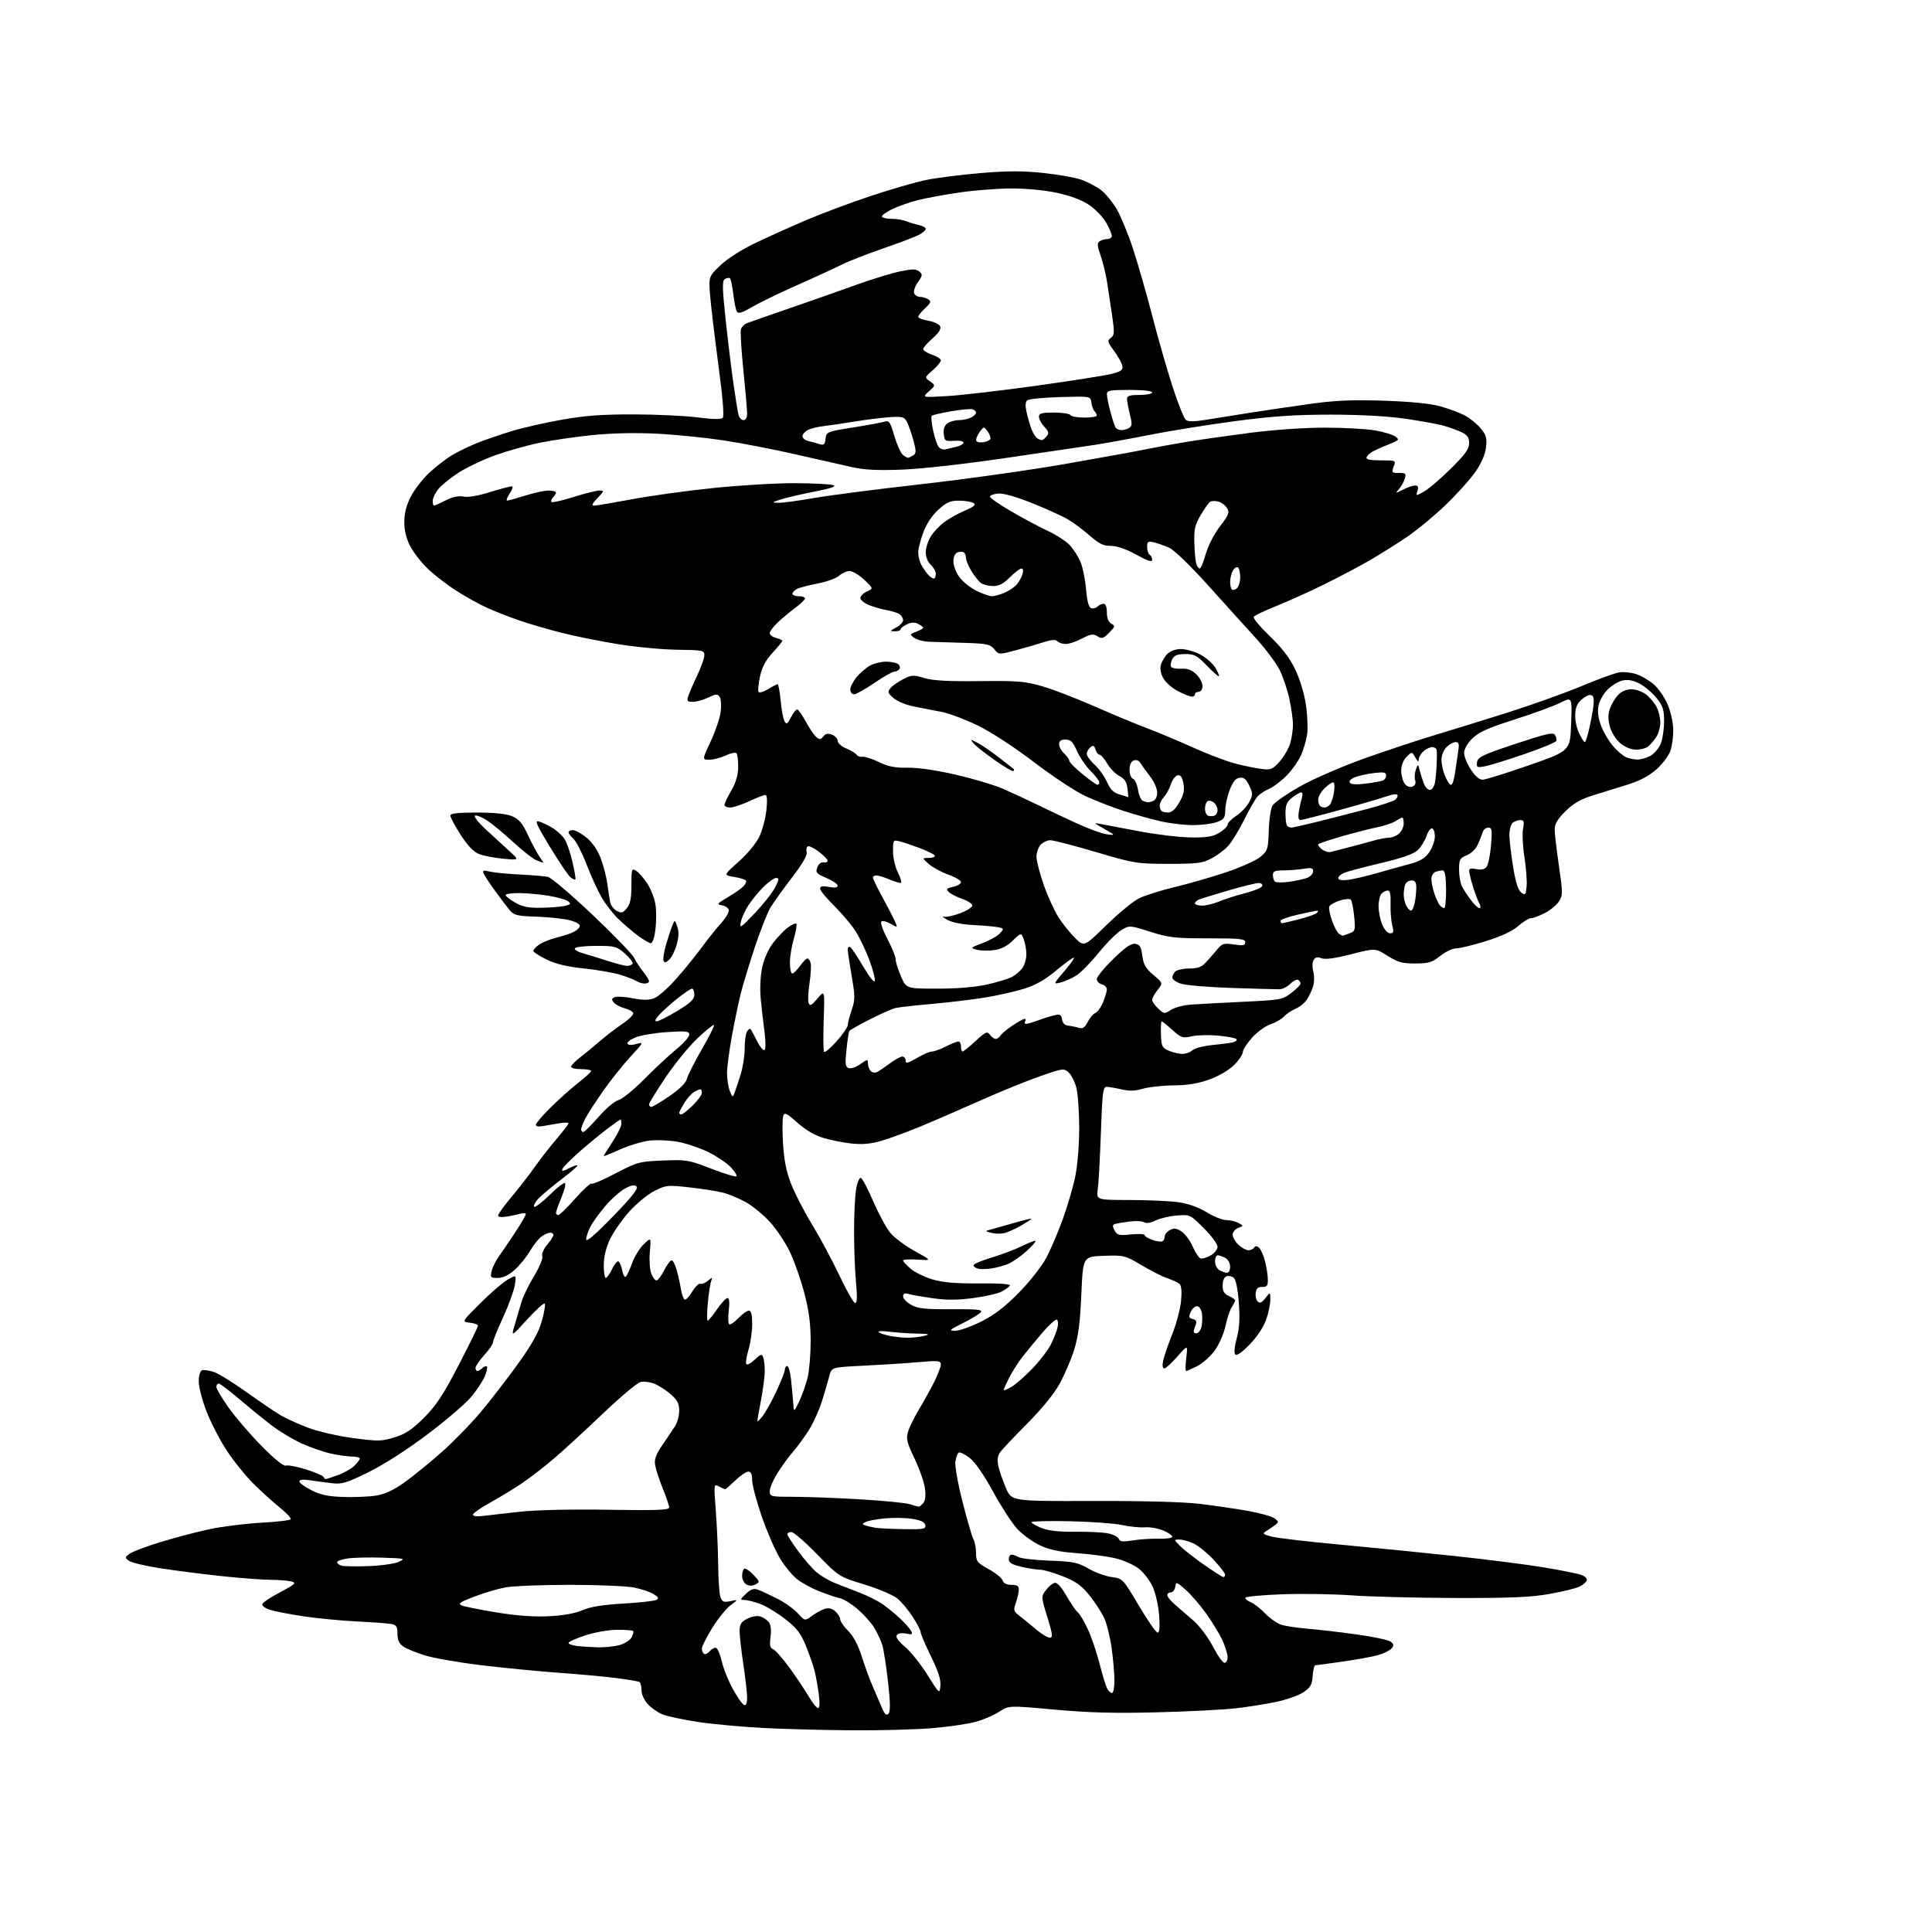 <?xml version="1.0" encoding="UTF-8" standalone="no"?>
<svg 
  version="1.1" 
  xmlns="http://www.w3.org/2000/svg" 
  xmlns:xlink="http://www.w3.org/1999/xlink" 
  xmlns:svg="http://www.w3.org/2000/svg"
  xmlns:rdf="http://www.w3.org/1999/02/22-rdf-syntax-ns#"
  xmlns:cc="http://creativecommons.org/ns#"
  xmlns:dc="http://purl.org/dc/elements/1.1/"
  viewBox="0 0 768 768"
  width="768"
  height="768"
>
<style>svg {background-color: white; }</style>"
<path stroke="none" fill="black" fill-rule="evenodd" d="M339.00,687.83C328.27,687.75 312.52,687.35 304.00,686.93C295.48,686.51 283.57,685.42 277.55,684.51C271.52,683.60 265.11,682.24 263.30,681.48C261.48,680.72 258.87,678.89 257.50,677.40C256.07,675.87 255.00,673.51 255.00,671.91C255.00,670.38 254.65,668.90 254.22,668.64C253.79,668.37 249.86,667.68 245.47,667.11C241.09,666.53 230.75,665.57 222.50,664.98C214.25,664.39 200.26,663.03 191.40,661.96C182.55,660.90 172.42,659.13 168.90,658.04C165.38,656.95 161.49,655.35 160.25,654.47C158.66,653.35 158.00,651.88 158.00,649.46C158.00,646.71 157.56,645.95 155.75,645.58C154.51,645.33 148.32,644.87 142.00,644.56C135.68,644.25 126.00,643.32 120.50,642.49C115.00,641.66 109.01,640.49 107.20,639.90C105.38,639.30 104.06,638.29 104.25,637.66C104.45,637.02 107.67,634.88 111.42,632.90C117.41,629.72 117.94,629.22 115.86,628.66C114.56,628.31 110.80,628.01 107.50,627.99C104.20,627.98 95.46,627.32 88.08,626.53C80.69,625.74 69.80,624.35 63.86,623.43C57.93,622.52 52.27,621.18 51.29,620.45C49.58,619.19 49.59,619.05 51.50,617.64C52.60,616.83 58.16,614.73 63.87,612.98C69.58,611.23 78.36,608.92 83.37,607.86C88.39,606.80 97.58,605.65 103.78,605.31C109.99,604.98 115.29,604.35 115.55,603.92C115.82,603.48 113.89,601.41 111.27,599.32C108.65,597.22 103.92,592.93 100.76,589.80C97.61,586.66 92.79,580.68 90.07,576.51C87.34,572.33 83.74,565.35 82.06,560.99C80.38,556.63 79.00,551.30 79.00,549.14C79.00,546.85 79.54,545.01 80.30,544.72C81.01,544.44 83.16,544.76 85.08,545.42C86.99,546.07 92.81,549.67 98.01,553.40C103.21,557.13 109.27,561.25 111.49,562.55C113.71,563.85 118.67,566.10 122.51,567.56C126.39,569.04 134.35,570.86 140.38,571.66C150.40,572.99 151.72,572.96 156.88,571.36C161.26,570.00 163.84,568.27 168.56,563.56C173.40,558.72 176.16,554.52 182.31,542.68C186.54,534.54 190.00,527.48 190.00,527.00C190.00,526.52 188.54,525.97 186.75,525.79C183.50,525.44 183.50,525.44 191.02,517.97C195.15,513.86 200.05,509.65 201.92,508.60C205.30,506.71 205.30,506.71 204.64,510.87C204.27,513.15 202.18,518.91 199.99,523.65C197.79,528.40 196.00,532.84 196.00,533.53C196.00,534.22 194.44,536.52 192.52,538.64C190.61,540.76 189.04,543.06 189.02,543.75C189.01,544.44 189.36,545.00 189.80,545.00C190.24,545.00 191.13,544.47 191.78,543.82C192.43,543.17 193.23,542.89 193.54,543.21C193.86,543.52 193.48,545.29 192.70,547.14C191.92,548.99 189.49,552.66 187.29,555.29C185.10,557.93 177.28,564.64 169.90,570.19C161.81,576.29 152.54,582.24 146.50,585.21C137.77,589.50 135.93,590.06 132.00,589.60C129.53,589.31 125.59,588.79 123.25,588.43C120.46,588.01 119.00,588.16 119.00,588.88C119.00,589.48 121.16,591.06 123.80,592.40C127.47,594.26 130.45,594.88 136.55,595.07C140.92,595.21 146.75,594.96 149.50,594.52C152.92,593.98 156.40,592.38 160.50,589.47C163.80,587.14 170.36,581.83 175.08,577.69C179.80,573.54 186.95,566.24 190.97,561.47C194.98,556.70 201.73,547.96 205.96,542.06C211.57,534.22 214.12,529.63 215.40,525.07C216.36,521.63 216.87,518.54 216.52,518.19C216.18,517.84 213.03,520.70 209.53,524.53C203.17,531.50 203.17,531.50 204.65,526.50C205.46,523.75 206.64,519.73 207.28,517.58C207.91,515.42 210.17,510.77 212.30,507.25C214.45,503.68 215.90,500.18 215.57,499.33C215.24,498.47 216.08,496.50 217.49,494.83C218.87,493.19 220.00,491.43 220.00,490.92C220.00,490.42 219.43,490.00 218.72,490.00C218.02,490.00 216.49,490.67 215.33,491.48C214.16,492.30 212.05,494.94 210.64,497.35C209.23,499.75 206.47,503.14 204.50,504.86C202.16,506.92 199.88,508.00 197.86,508.00C195.01,508.00 194.83,507.80 195.44,505.25C195.80,503.74 197.07,501.15 198.27,499.50C199.46,497.85 202.37,493.57 204.72,490.00C207.07,486.43 209.00,483.13 209.00,482.68C209.00,482.23 208.21,482.10 207.25,482.38C206.29,482.66 203.81,483.19 201.75,483.56C199.41,483.97 198.00,483.83 198.00,483.19C198.00,482.62 200.39,479.31 203.31,475.83C206.23,472.35 210.36,467.02 212.49,464.00C214.61,460.98 218.52,455.95 221.17,452.83C223.83,449.71 226.00,446.88 226.00,446.53C226.00,446.19 224.31,446.19 222.25,446.52C220.19,446.86 217.26,447.37 215.75,447.65C214.20,447.94 213.00,447.71 213.00,447.13C213.00,446.56 215.62,443.49 218.83,440.30C222.04,437.11 226.97,432.70 229.79,430.50C232.61,428.30 234.94,426.16 234.96,425.75C234.98,425.34 233.20,425.00 231.00,425.00C228.80,425.00 227.00,424.57 227.00,424.04C227.00,423.52 228.65,421.83 230.66,420.29C232.67,418.76 236.16,415.89 238.41,413.92C240.66,411.95 244.66,408.87 247.30,407.08C249.95,405.29 251.94,403.33 251.74,402.71C251.53,402.10 249.99,401.24 248.31,400.80C246.63,400.36 244.69,399.34 244.01,398.52C243.01,397.30 243.09,396.90 244.44,396.38C245.36,396.03 248.54,396.23 251.52,396.83C255.27,397.59 257.84,397.60 259.88,396.89C261.50,396.33 265.49,392.86 268.73,389.18C271.98,385.51 276.59,379.83 278.98,376.57C281.37,373.32 284.87,368.93 286.77,366.83C288.70,364.69 289.98,362.39 289.67,361.58C289.37,360.80 288.08,360.01 286.81,359.83C284.79,359.54 285.09,359.15 289.18,356.75C291.75,355.24 294.57,353.29 295.44,352.42C296.31,351.55 296.80,350.48 296.53,350.05C296.26,349.62 294.14,348.96 291.81,348.59C287.57,347.91 287.57,347.91 293.66,342.49C297.20,339.34 300.65,335.15 301.89,332.50C303.07,330.00 304.32,325.26 304.66,321.97C305.07,318.09 304.92,316.00 304.24,316.00C303.67,316.00 300.79,317.12 297.85,318.49C294.91,319.86 291.49,320.98 290.25,320.99C289.01,321.00 288.00,320.52 288.00,319.93C288.00,319.34 289.21,316.80 290.68,314.28C292.52,311.14 293.38,308.21 293.43,304.94C293.47,302.32 293.16,299.83 292.74,299.41C292.32,298.99 290.39,299.40 288.45,300.32C286.52,301.24 283.62,302.00 282.02,302.00C279.10,302.00 279.10,302.00 282.49,294.75C284.36,290.76 286.15,285.48 286.47,283.00C286.79,280.52 286.62,277.84 286.09,277.04C285.24,275.76 284.65,275.80 281.53,277.29C279.55,278.23 276.79,279.00 275.40,279.00C273.26,279.00 272.97,278.67 273.55,276.84C273.93,275.65 275.53,271.94 277.12,268.59C278.70,265.24 280.00,261.58 280.00,260.46C280.00,258.54 279.36,258.41 269.23,258.28C263.31,258.21 252.67,257.20 245.58,256.05C238.49,254.90 228.38,252.86 223.10,251.51C217.82,250.17 210.35,247.99 206.50,246.66C202.65,245.33 196.93,243.10 193.78,241.69C190.64,240.29 184.89,237.09 181.01,234.58C177.14,232.07 171.98,228.03 169.55,225.60C167.12,223.18 164.14,219.24 162.93,216.86C161.51,214.09 160.71,210.71 160.71,207.51C160.71,204.12 161.54,200.87 163.26,197.48C164.66,194.72 167.99,190.41 170.66,187.91C173.34,185.41 177.55,182.19 180.01,180.75C182.48,179.31 186.97,177.16 190.00,175.96C193.03,174.77 199.10,172.69 203.50,171.35C207.90,170.02 216.90,167.97 223.50,166.81C232.58,165.21 239.52,164.70 252.00,164.73C261.07,164.75 272.51,165.29 277.40,165.93C283.22,166.69 286.65,166.75 287.29,166.11C287.93,165.47 287.32,158.09 285.54,144.82C284.05,133.64 282.57,121.22 282.26,117.22C281.71,109.94 281.71,109.94 286.35,105.49C289.13,102.83 294.72,99.25 300.25,96.61C305.34,94.18 314.45,90.07 320.50,87.49C326.55,84.90 338.02,80.61 346.00,77.95C353.98,75.30 363.88,72.43 368.00,71.57C372.12,70.72 381.87,69.48 389.67,68.81C400.45,67.90 406.42,67.88 414.67,68.75C420.62,69.38 427.49,70.60 429.93,71.47C432.37,72.33 435.86,74.18 437.70,75.58C439.53,76.98 442.37,80.46 444.01,83.31C445.64,86.17 448.53,93.22 450.43,99.00C452.33,104.78 455.74,116.70 458.02,125.50C460.29,134.30 463.93,146.96 466.09,153.64C468.26,160.32 470.63,166.27 471.35,166.87C472.26,167.63 474.45,167.67 478.58,167.00C481.84,166.47 490.12,165.15 497.00,164.07C503.88,162.99 515.03,161.35 521.79,160.42C531.03,159.16 538.09,158.88 550.29,159.29C560.81,159.65 568.59,160.42 572.46,161.50C575.73,162.42 580.06,164.01 582.08,165.04C584.10,166.07 586.98,168.37 588.48,170.16C590.80,172.91 591.14,174.07 590.72,177.78C590.40,180.60 588.92,184.05 586.54,187.51C584.50,190.46 579.14,196.43 574.61,200.78C570.08,205.13 563.03,210.93 558.94,213.68C554.85,216.42 548.26,220.55 544.31,222.84C540.35,225.14 532.25,229.41 526.31,232.34C520.36,235.27 511.78,239.14 507.24,240.95C502.69,242.76 498.70,244.67 498.37,245.21C498.04,245.74 500.90,249.17 504.72,252.84C509.54,257.46 512.64,261.49 514.82,266.00C516.64,269.76 518.44,275.64 519.09,279.95C519.71,284.05 519.95,289.38 519.62,291.79C519.28,294.21 518.16,298.05 517.12,300.34C516.08,302.63 513.49,306.25 511.36,308.40C509.24,310.54 506.14,312.87 504.48,313.57C502.82,314.26 500.73,315.66 499.84,316.67C498.95,317.68 496.55,321.88 494.51,326.00C492.46,330.12 489.60,334.78 488.15,336.34C486.69,337.90 483.70,340.13 481.50,341.29C478.02,343.13 475.81,343.40 464.50,343.39C451.95,343.39 450.95,343.22 435.62,338.69C426.88,336.11 418.74,334.00 417.52,334.00C416.31,334.00 414.57,334.82 413.65,335.83C412.74,336.83 412.01,338.97 412.01,340.58C412.02,342.19 413.31,347.20 414.89,351.71C416.46,356.23 419.13,362.08 420.82,364.71C422.51,367.35 425.48,371.05 427.44,372.94C430.98,376.38 430.98,376.38 439.74,367.83C444.56,363.12 450.38,358.32 452.67,357.16C454.96,355.99 461.49,353.93 467.17,352.57C472.85,351.21 482.13,348.53 487.80,346.60C493.46,344.68 499.44,341.96 501.10,340.57C503.91,338.20 504.12,337.55 504.34,330.27C504.47,326.00 505.12,321.51 505.80,320.30C506.47,319.09 511.43,315.62 516.83,312.59C522.42,309.46 533.52,304.64 542.58,301.42C551.33,298.31 563.67,294.21 570.00,292.32C576.33,290.42 589.38,286.38 599.00,283.35C608.62,280.31 621.89,275.57 628.48,272.81C635.07,270.06 641.88,267.57 643.62,267.29C645.36,267.00 648.45,267.32 650.48,267.99C652.51,268.66 655.65,270.51 657.46,272.10C659.27,273.69 661.71,277.23 662.89,279.97C664.07,282.71 665.08,287.14 665.14,289.83C665.21,292.51 664.72,296.33 664.06,298.33C663.38,300.37 660.93,303.65 658.43,305.85C655.39,308.53 651.74,310.44 646.75,311.98C642.76,313.20 636.58,315.13 633.00,316.25C628.27,317.74 625.34,319.44 622.25,322.52C619.21,325.53 618.00,327.56 618.00,329.62C617.99,331.20 618.75,337.74 619.69,344.13C621.28,355.09 621.28,355.92 619.68,358.37C618.74,359.80 616.20,361.88 614.03,362.99C611.86,364.09 609.40,365.00 608.57,365.00C607.75,365.00 605.48,366.39 603.54,368.10C601.22,370.13 596.83,372.19 590.75,374.09C585.66,375.68 580.32,376.98 578.89,376.99C577.45,376.99 574.58,378.35 572.50,380.00C569.23,382.60 567.90,383.00 562.56,383.00C557.39,383.00 555.61,382.50 551.55,379.93C546.72,376.86 546.72,376.86 537.13,379.32C530.63,380.98 526.82,381.50 525.30,380.92C523.64,380.29 522.82,380.49 522.15,381.70C521.64,382.61 521.60,384.59 522.05,386.17C522.49,387.72 522.49,390.29 522.04,391.87C521.58,393.45 520.47,395.88 519.56,397.27C518.65,398.66 516.61,400.33 515.02,400.99C513.44,401.65 511.38,403.02 510.45,404.05C509.52,405.08 507.13,406.46 505.13,407.12C503.13,407.78 499.83,410.16 497.79,412.41C495.75,414.66 494.06,417.27 494.04,418.22C494.02,419.16 492.46,421.47 490.58,423.35C488.59,425.35 484.52,427.73 480.83,429.08C476.31,430.72 472.21,431.41 466.50,431.46C462.10,431.50 456.62,432.10 454.32,432.79C451.29,433.69 448.94,433.77 445.82,433.04C443.44,432.50 440.77,432.04 439.88,432.02C438.47,432.00 438.18,434.36 437.62,450.25C437.27,460.29 436.71,470.41 436.38,472.75C435.79,477.00 435.79,477.00 449.14,477.02C456.49,477.03 465.23,477.44 468.57,477.92C472.42,478.48 476.48,479.93 479.68,481.90C482.45,483.60 485.94,485.00 487.43,485.00C488.91,485.00 491.10,485.52 492.28,486.15C494.43,487.30 494.43,487.30 492.21,488.12C491.00,488.57 490.00,489.77 490.00,490.79C490.00,491.82 491.04,493.63 492.31,494.83C493.59,496.02 495.36,497.00 496.26,497.00C497.15,497.00 498.17,496.53 498.53,495.95C498.98,495.22 499.58,495.23 500.48,495.98C501.19,496.58 502.28,499.05 502.89,501.47C503.50,503.90 504.00,507.18 504.00,508.77C504.00,511.12 503.58,511.64 501.75,511.58C500.12,511.52 499.41,512.15 499.17,513.87C498.98,515.17 499.34,516.74 499.97,517.37C500.82,518.21 501.60,517.87 503.03,516.00C504.96,513.50 504.96,513.50 504.98,516.57C504.99,518.26 504.26,521.82 503.35,524.48C502.34,527.45 499.83,531.26 496.85,534.35C493.83,537.48 491.64,539.03 491.07,538.45C490.50,537.87 490.71,535.38 491.62,532.00C492.69,528.02 492.92,524.10 492.45,517.79C492.03,512.28 491.28,508.65 490.41,507.92C489.65,507.29 488.34,507.04 487.51,507.36C486.62,507.70 486.00,509.19 486.00,510.99C486.00,513.28 486.63,514.33 488.50,515.18C489.88,515.81 491.00,516.60 491.00,516.94C491.00,517.28 490.40,518.44 489.68,519.53C488.95,520.61 487.80,524.02 487.14,527.11C486.45,530.26 484.57,534.55 482.85,536.90C481.15,539.19 478.04,541.96 475.93,543.04C473.81,544.12 471.82,545.00 471.51,545.00C471.19,545.00 471.21,542.64 471.56,539.75C472.19,534.50 472.19,534.50 468.02,539.25C465.72,541.86 463.37,544.00 462.80,544.00C462.16,544.00 461.99,542.80 462.36,540.96C462.69,539.29 464.32,534.55 465.96,530.43C467.61,526.31 469.20,520.32 469.49,517.10C469.86,513.05 469.63,510.96 468.76,510.28C468.07,509.73 465.93,508.76 464.00,508.11C462.07,507.46 457.47,505.13 453.76,502.92C447.17,499.01 446.83,498.93 438.76,499.21C430.50,499.50 430.50,499.50 429.85,514.50C429.36,525.70 428.64,531.28 427.01,536.50C425.81,540.35 423.22,546.42 421.25,550.00C418.99,554.12 414.21,559.98 408.22,566.00C403.01,571.23 398.15,576.40 397.42,577.50C396.51,578.88 396.35,580.59 396.90,583.00C397.34,584.92 398.70,588.81 399.92,591.62C402.14,596.75 402.14,596.75 434.32,596.66C454.49,596.60 470.42,597.03 477.00,597.82C482.77,598.51 491.41,599.77 496.18,600.63C500.96,601.48 505.69,602.82 506.68,603.59C508.37,604.90 508.38,605.09 506.84,606.25C505.92,606.94 504.35,608.01 503.34,608.63C501.71,609.63 501.96,609.88 505.50,610.82C507.70,611.40 519.85,612.83 532.50,613.99C545.15,615.16 565.85,617.21 578.50,618.57C591.15,619.92 607.08,621.96 613.90,623.09C620.71,624.23 627.39,625.58 628.73,626.09C630.07,626.60 630.98,627.57 630.76,628.26C630.53,628.94 629.23,630.05 627.85,630.72C626.48,631.39 621.11,632.69 615.93,633.62C608.50,634.94 600.56,635.28 578.50,635.22C563.10,635.18 544.65,634.72 537.50,634.19C530.35,633.66 517.86,633.47 509.75,633.75C501.64,634.04 495.00,634.67 495.00,635.16C495.00,635.65 496.01,636.44 497.25,636.93C498.49,637.41 501.04,639.42 502.93,641.38C504.81,643.35 507.74,645.38 509.43,645.90C511.12,646.41 515.88,647.12 520.00,647.46C524.12,647.80 532.80,648.81 539.28,649.71C545.77,650.60 551.82,651.88 552.75,652.56C554.08,653.53 554.18,654.08 553.22,655.23C552.56,656.03 550.26,657.20 548.11,657.85C545.96,658.49 539.54,659.68 533.85,660.49C528.16,661.30 523.19,661.97 522.81,661.98C522.43,661.99 521.98,663.90 521.81,666.22C521.55,669.71 520.93,670.82 518.18,672.66C516.35,673.89 511.63,675.59 507.68,676.45C503.73,677.30 496.45,678.48 491.50,679.05C486.55,679.63 472.38,680.36 460.00,680.67C443.12,681.11 432.95,680.84 419.27,679.60C401.05,677.94 401.05,677.94 397.27,680.40C395.20,681.75 391.02,683.56 388.00,684.42C384.98,685.28 377.10,686.43 370.50,686.98C363.90,687.52 349.73,687.91 339.00,687.83zM353.16,681.24C353.98,680.42 353.95,677.14 353.03,668.81C352.34,662.59 351.31,655.92 350.74,654.00C350.16,652.08 348.67,648.88 347.43,646.90C346.18,644.91 343.22,641.63 340.86,639.61C338.49,637.58 335.42,635.68 334.03,635.37C332.64,635.06 329.02,633.86 326.00,632.69C322.98,631.52 318.93,629.36 317.00,627.88C315.07,626.41 311.93,622.60 310.02,619.42C308.11,616.25 304.84,608.73 302.77,602.71C300.70,596.70 299.00,590.25 299.00,588.39C299.00,586.00 298.55,585.00 297.45,585.00C296.60,585.00 294.28,586.58 292.30,588.50C290.31,590.42 288.51,592.00 288.28,592.00C288.05,592.00 286.93,591.50 285.79,590.89C283.72,589.78 283.72,589.83 284.55,600.64C285.01,606.61 285.43,616.23 285.48,622.00C285.54,627.77 285.94,633.54 286.38,634.81C287.06,636.78 287.64,637.03 290.34,636.48C293.50,635.83 293.50,635.83 290.41,638.10C288.71,639.35 285.45,643.39 283.16,647.08C280.87,650.78 279.00,654.49 279.00,655.34C279.00,656.19 279.40,657.13 279.89,657.43C280.37,657.73 281.33,657.31 282.01,656.49C282.69,655.67 283.79,655.00 284.46,655.00C285.13,655.00 286.21,657.36 286.86,660.25C287.51,663.14 289.52,668.17 291.34,671.44C293.15,674.70 295.16,677.55 295.82,677.77C296.57,678.02 297.00,676.96 296.99,674.83C296.99,673.00 296.32,667.04 295.49,661.59C294.67,656.14 294.00,650.18 294.00,648.36C294.00,645.68 294.58,644.75 297.05,643.47C298.89,642.52 300.97,642.17 302.30,642.59C303.50,642.98 305.03,644.01 305.68,644.90C306.41,645.87 306.65,648.15 306.30,650.73C305.86,654.02 306.08,655.10 307.30,655.56C308.17,655.89 311.09,659.20 313.79,662.90C316.49,666.60 319.93,671.74 321.44,674.31C322.95,676.89 324.64,679.00 325.19,679.00C325.81,679.00 325.93,677.03 325.51,673.75C325.14,670.86 324.41,666.70 323.89,664.50C323.36,662.30 321.76,657.67 320.34,654.21C318.20,649.03 316.70,647.12 311.90,643.43C308.69,640.96 304.20,638.27 301.91,637.47C299.62,636.66 296.88,636.00 295.82,636.00C294.12,636.00 294.20,635.72 296.53,633.56C298.63,631.61 299.65,631.30 301.52,632.01C302.82,632.50 306.21,634.09 309.07,635.54C311.93,636.98 315.55,639.57 317.11,641.29C319.96,644.40 319.96,644.40 322.75,642.34C324.28,641.21 326.57,639.95 327.84,639.55C329.43,639.05 330.74,639.36 332.07,640.56C333.13,641.52 334.00,642.95 334.00,643.73C334.00,644.51 335.43,646.58 337.18,648.33C339.26,650.40 341.12,653.92 342.57,658.50C343.78,662.35 345.76,667.75 346.97,670.50C348.17,673.25 349.81,677.04 350.60,678.93C351.67,681.45 352.34,682.06 353.16,681.24zM373.82,670.11C374.05,667.70 372.97,664.31 370.07,658.42C367.83,653.85 366.00,649.57 366.00,648.90C366.00,648.22 364.60,645.50 362.90,642.84C361.19,640.18 358.46,636.88 356.83,635.51C355.18,634.12 349.36,631.63 343.68,629.89C333.50,626.76 333.50,626.76 324.84,617.88C320.07,613.00 315.46,609.00 314.59,609.00C313.71,609.00 313.00,609.40 313.00,609.89C313.00,610.38 314.95,613.42 317.32,616.65C319.70,619.88 322.98,623.64 324.60,625.01C326.23,626.38 329.35,628.23 331.53,629.12C333.71,630.02 338.20,631.77 341.50,633.02C344.80,634.27 349.07,636.42 351.00,637.80C352.93,639.18 356.00,641.70 357.83,643.40C359.66,645.11 361.59,647.28 362.11,648.23C362.93,649.73 362.67,649.88 360.15,649.38C358.35,649.02 356.95,649.27 356.48,650.04C355.98,650.83 357.16,652.48 359.75,654.63C361.97,656.48 365.97,661.48 368.64,665.74C373.49,673.49 373.50,673.49 373.82,670.11zM442.04,673.00C442.57,673.00 443.00,670.78 443.00,668.07C443.00,665.36 442.52,659.62 441.92,655.32C441.33,651.02 440.05,645.70 439.07,643.50C438.10,641.30 435.47,637.20 433.24,634.39C429.99,630.31 427.85,628.75 422.58,626.64C418.95,625.19 414.89,624.00 413.57,624.00C412.24,624.00 408.87,623.47 406.08,622.83C402.25,621.95 401.00,621.21 401.00,619.83C401.00,618.82 401.48,618.00 402.07,618.00C402.65,618.00 403.98,618.45 405.01,619.01C406.05,619.56 411.62,620.18 417.39,620.39C426.67,620.72 428.45,621.09 432.70,623.55C435.34,625.07 439.48,626.59 441.91,626.91C446.30,627.50 446.35,627.55 452.70,638.25C456.20,644.16 459.57,649.00 460.17,649.00C460.91,649.00 461.11,646.77 460.78,642.23C460.52,638.51 459.39,633.40 458.27,630.88C457.15,628.35 454.60,625.03 452.60,623.50C450.59,621.98 446.40,620.13 443.29,619.41C440.17,618.69 433.32,617.78 428.06,617.40C421.06,616.90 417.10,616.05 413.28,614.25C410.42,612.90 406.36,609.93 404.28,607.65C402.20,605.37 397.87,598.69 394.67,592.81C390.99,586.07 387.57,581.15 385.41,579.50C383.53,578.06 381.59,577.13 381.11,577.43C380.63,577.73 380.03,579.37 379.78,581.07C379.53,582.78 380.81,589.95 382.64,597.10C384.46,604.22 386.41,610.90 386.98,611.95C387.54,613.01 388.00,615.47 388.00,617.43C388.00,620.68 388.45,621.25 392.99,623.75C395.74,625.26 398.25,627.29 398.56,628.25C398.93,629.39 400.16,630.00 402.07,630.00C404.25,630.00 405.00,630.47 405.00,631.85C405.00,632.87 404.48,635.20 403.84,637.03C402.77,640.11 402.88,640.50 405.38,642.43C406.87,643.57 409.80,645.96 411.91,647.75C414.02,649.54 416.44,651.00 417.29,651.00C418.61,651.00 418.47,649.80 416.34,642.85C413.84,634.74 413.84,634.69 415.77,632.10C416.84,630.67 418.41,629.36 419.25,629.20C420.23,629.00 421.93,630.89 423.90,634.33C425.61,637.32 427.67,640.31 428.48,640.98C429.28,641.65 431.09,644.70 432.49,647.77C433.90,650.83 435.97,656.95 437.09,661.37C438.22,665.79 439.58,670.21 440.11,671.20C440.64,672.19 441.50,673.00 442.04,673.00zM486.75,661.00C487.44,661.00 487.99,659.99 487.98,658.75C487.97,657.51 487.06,654.52 485.96,652.10C484.86,649.69 481.98,644.92 479.55,641.51C477.11,638.11 473.41,633.81 471.31,631.96C467.65,628.74 467.49,628.70 467.18,630.80C467.00,632.01 466.22,633.00 465.43,633.00C464.64,633.00 464.00,633.50 464.00,634.12C464.00,634.73 465.39,636.42 467.09,637.87C468.78,639.31 472.12,642.21 474.50,644.30C476.89,646.39 480.33,651.00 482.17,654.55C484.00,658.09 486.06,660.99 486.75,661.00zM237.50,654.83C240.25,654.92 244.18,654.52 246.24,653.95C248.29,653.38 250.47,651.99 251.07,650.87C251.67,649.75 251.94,648.61 251.67,648.33C251.39,648.06 248.51,647.85 245.27,647.87C241.96,647.88 236.42,648.86 232.68,650.09C229.01,651.29 226.00,652.64 226.00,653.08C226.00,653.52 227.46,654.05 229.25,654.28C231.04,654.50 234.75,654.75 237.50,654.83zM218.35,642.47C224.03,642.17 228.75,641.32 231.55,640.08C234.60,638.73 239.48,637.94 247.71,637.45C254.19,637.07 260.13,636.41 260.90,636.00C262.00,635.41 261.78,634.91 259.90,633.72C258.58,632.88 255.12,631.70 252.20,631.10C249.29,630.49 237.76,630.00 226.59,630.00C215.41,630.00 203.85,630.46 200.89,631.02C197.92,631.57 192.37,633.22 188.54,634.68C182.81,636.87 181.93,637.48 183.54,638.19C184.62,638.65 190.90,639.91 197.50,640.98C205.65,642.31 212.33,642.78 218.35,642.47zM300.33,629.83C299.11,630.48 297.84,630.49 296.72,629.87C295.78,629.33 295.00,627.82 295.00,626.51C295.00,625.19 295.38,623.88 295.85,623.59C296.31,623.31 297.93,624.36 299.45,625.95C302.05,628.66 302.10,628.88 300.33,629.83zM486.25,626.91C486.66,626.96 487.00,626.53 487.00,625.96C487.00,625.38 484.95,622.72 482.45,620.05C479.94,617.37 476.39,614.46 474.54,613.59C472.70,612.71 470.15,612.00 468.87,612.00C466.55,612.00 466.55,612.00 469.16,614.62C470.60,616.05 474.86,619.39 478.64,622.02C482.41,624.66 485.84,626.85 486.25,626.91zM146.50,622.56C151.45,622.38 156.85,621.61 158.50,620.86C161.32,619.58 160.94,619.48 152.00,619.19C146.78,619.02 140.59,619.16 138.25,619.50C135.91,619.84 134.00,620.51 134.00,620.99C134.00,621.46 134.79,622.09 135.75,622.37C136.71,622.66 141.55,622.74 146.50,622.56zM450.39,612.33C453.20,611.87 457.86,611.57 460.75,611.66C463.64,611.75 466.00,611.39 466.00,610.86C466.00,610.33 464.36,609.21 462.36,608.38C460.36,607.54 457.09,606.98 455.11,607.13C453.12,607.29 449.02,606.88 446.00,606.22C442.98,605.57 433.64,604.89 425.25,604.71C416.86,604.54 410.00,604.71 410.00,605.09C410.00,605.47 411.81,606.51 414.02,607.39C416.79,608.50 420.90,608.97 427.27,608.89C432.35,608.83 438.22,609.11 440.33,609.52C442.44,609.92 444.41,610.90 444.72,611.70C445.16,612.86 446.29,612.99 450.39,612.33zM359.32,607.86C367.21,607.99 368.11,607.82 367.81,606.26C367.57,605.02 366.04,604.30 362.49,603.75C359.74,603.32 354.80,603.26 351.50,603.60C348.20,603.94 344.82,604.59 344.00,605.04C342.67,605.77 342.67,605.92 344.00,606.38C344.82,606.67 346.62,607.09 348.00,607.31C349.38,607.54 354.47,607.79 359.32,607.86zM192.25,602.59C194.59,602.29 201.23,601.54 207.02,600.91C213.22,600.23 227.49,599.92 241.77,600.15C261.08,600.46 266.00,600.28 266.00,599.25C266.00,598.54 264.89,595.22 263.52,591.87C262.16,588.52 260.79,584.36 260.47,582.64C260.02,580.16 260.59,578.46 263.20,574.59C265.01,571.89 267.29,568.51 268.24,567.09C269.20,565.66 269.99,562.86 269.99,560.85C270.00,557.98 269.30,556.60 266.70,554.31C264.88,552.71 261.96,550.81 260.22,550.09C258.47,549.37 255.94,549.05 254.59,549.39C253.25,549.72 246.60,555.30 239.82,561.77C233.05,568.24 224.28,576.30 220.33,579.68C216.39,583.05 210.54,587.57 207.33,589.72C204.13,591.88 198.46,595.32 194.75,597.37C191.04,599.42 188.00,601.55 188.00,602.11C188.00,602.72 189.70,602.91 192.25,602.59zM365.13,598.91C365.47,598.96 366.32,598.32 367.01,597.49C367.84,596.49 368.06,594.45 367.66,591.52C367.32,589.08 365.47,583.79 363.53,579.76C360.54,573.54 360.15,571.97 360.94,569.22C361.45,567.44 363.42,563.40 365.32,560.24C367.22,557.08 369.95,552.15 371.39,549.28C372.82,546.41 374.00,543.31 374.00,542.39C374.00,540.88 373.05,540.79 364.75,541.51C359.66,541.94 349.89,542.57 343.03,542.90C330.57,543.50 330.57,543.50 329.67,547.00C329.18,548.92 327.86,553.42 326.74,557.00C325.62,560.58 323.25,565.78 321.48,568.57C319.71,571.36 316.91,575.18 315.26,577.07C313.60,578.96 310.85,582.73 309.13,585.45C307.41,588.17 306.00,591.43 306.00,592.70C306.00,594.94 306.24,595.00 315.75,595.01C321.11,595.02 332.93,595.47 342.00,596.01C351.07,596.55 359.85,597.40 361.50,597.91C363.15,598.41 364.78,598.87 365.13,598.91zM129.43,588.00C129.61,588.00 131.70,587.31 134.10,586.47C136.49,585.62 139.47,583.97 140.72,582.79C141.97,581.61 143.00,580.28 143.00,579.83C143.00,579.37 141.67,579.00 140.05,579.00C138.43,579.00 134.71,578.50 131.80,577.88C128.88,577.26 123.58,575.44 120.00,573.83C116.42,572.22 110.80,568.81 107.50,566.25C104.20,563.70 98.44,558.99 94.69,555.80C90.95,552.61 87.46,550.00 86.94,550.00C86.42,550.00 86.00,550.60 86.00,551.34C86.00,552.08 88.21,555.79 90.90,559.59C93.60,563.39 99.49,570.24 104.00,574.82C109.03,579.93 112.73,582.93 113.59,582.60C114.36,582.31 117.90,582.96 121.46,584.06C125.01,585.16 128.19,586.49 128.52,587.03C128.85,587.56 129.26,588.00 129.43,588.00zM303.09,563.00C304.22,561.62 306.69,557.21 308.57,553.19C310.46,549.18 312.00,545.24 312.00,544.44C312.00,543.65 312.42,543.00 312.93,543.00C313.44,543.00 314.12,545.36 314.43,548.25C314.75,551.14 315.14,555.30 315.30,557.50C315.58,561.50 315.58,561.50 317.74,556.98C318.92,554.50 320.42,550.22 321.07,547.48C321.73,544.74 322.25,538.23 322.25,533.00C322.24,526.11 321.55,520.89 319.73,514.00C318.36,508.77 315.80,501.46 314.05,497.75C312.29,494.04 308.68,488.62 306.02,485.71C303.36,482.80 299.00,479.24 296.34,477.80C293.68,476.36 289.70,474.71 287.50,474.12C285.30,473.54 279.33,472.60 274.24,472.02C265.33,471.02 264.79,471.07 260.11,473.45C257.43,474.80 252.91,478.52 250.07,481.71C247.23,484.89 243.80,489.83 242.45,492.69C240.86,496.07 240.00,499.64 240.00,502.94C240.00,505.72 240.37,508.00 240.81,508.00C241.26,508.00 242.39,506.40 243.32,504.45C244.26,502.49 245.41,501.13 245.88,501.43C246.35,501.72 247.03,503.40 247.38,505.17C247.75,506.98 248.38,507.97 248.85,507.44C249.30,506.92 250.43,504.44 251.35,501.92C252.28,499.40 254.34,496.09 255.93,494.56C258.83,491.79 258.83,491.79 258.32,497.64C258.04,500.87 258.29,504.74 258.88,506.25C259.47,507.76 260.40,509.00 260.95,509.00C261.51,509.00 262.88,507.20 264.00,505.00C265.12,502.80 266.46,501.00 266.97,501.00C267.49,501.00 268.38,502.69 268.96,504.75C269.54,506.81 270.30,510.20 270.64,512.27C270.98,514.35 271.65,516.29 272.13,516.58C272.61,516.88 273.95,515.50 275.12,513.52C276.29,511.54 277.75,510.10 278.37,510.33C278.99,510.55 280.36,510.01 281.42,509.12C283.21,507.61 283.29,507.62 282.67,509.33C282.30,510.34 281.71,514.28 281.36,518.08C281.00,521.89 280.98,525.00 281.31,525.00C281.64,525.00 283.30,522.98 285.00,520.50C286.70,518.02 288.59,516.00 289.19,516.00C289.91,516.00 290.08,517.69 289.69,520.97C289.37,523.71 289.46,526.17 289.90,526.44C290.34,526.71 291.97,525.59 293.53,523.96C295.10,522.33 296.96,521.00 297.69,521.00C298.61,521.00 299.00,522.60 299.00,526.34C299.00,529.28 298.35,533.86 297.55,536.51C296.75,539.17 296.35,541.75 296.66,542.25C296.97,542.75 298.46,541.97 299.98,540.52C302.36,538.24 302.83,538.10 303.37,539.52C303.72,540.42 304.00,542.89 304.00,544.99C304.00,547.10 303.33,552.35 302.50,556.66C301.68,560.97 301.01,564.73 301.02,565.00C301.03,565.27 301.97,564.38 303.09,563.00zM402.08,551.31C403.77,550.31 407.54,547.00 410.45,543.96C413.37,540.91 416.64,536.63 417.73,534.46C418.82,532.28 420.01,529.29 420.36,527.81C420.72,526.33 420.61,524.88 420.13,524.58C419.65,524.29 417.05,526.62 414.35,529.77C411.65,532.92 408.05,537.30 406.35,539.50C404.65,541.70 402.31,545.39 401.13,547.71C399.96,550.03 399.00,552.19 399.00,552.52C399.00,552.84 400.38,552.30 402.08,551.31zM361.00,531.77C362.93,531.76 365.85,531.42 367.50,531.00C369.91,530.39 369.30,530.21 364.39,530.12C361.03,530.05 356.08,529.71 353.39,529.36C350.70,529.01 348.83,529.08 349.24,529.51C349.65,529.95 351.67,530.64 353.74,531.04C355.81,531.44 359.07,531.77 361.00,531.77zM475.51,530.00C476.31,530.00 477.23,528.93 477.56,527.62C477.89,526.31 478.01,523.95 477.83,522.38C477.65,520.81 476.82,519.39 476.00,519.25C475.18,519.10 474.00,520.07 473.38,521.40C472.43,523.48 472.54,523.91 474.14,524.33C475.72,524.74 475.86,525.24 475.03,527.41C474.25,529.46 474.35,530.00 475.51,530.00zM379.71,529.00C381.37,529.00 386.01,527.36 390.01,525.36C395.27,522.73 399.41,519.56 404.98,513.89C409.22,509.59 414.11,503.40 415.85,500.12C417.60,496.86 420.56,489.93 422.44,484.74C424.32,479.54 426.57,471.87 427.43,467.69C428.33,463.33 429.00,455.13 429.00,448.48C429.00,442.11 428.50,434.91 427.90,432.50C427.29,430.09 425.90,427.31 424.81,426.33C422.89,424.59 422.50,424.64 413.21,427.90C407.92,429.75 397.05,434.19 389.05,437.76C381.05,441.33 370.35,445.96 365.28,448.05C360.21,450.13 353.46,452.60 350.28,453.52C346.17,454.72 342.77,455.02 338.50,454.57C335.20,454.22 330.11,453.20 327.18,452.31C323.81,451.28 320.06,449.07 316.94,446.25C312.86,442.59 311.90,442.11 311.37,443.48C311.02,444.39 310.96,449.27 311.25,454.32C311.61,460.83 312.52,465.49 314.36,470.32C315.79,474.08 319.61,481.50 322.84,486.82C326.08,492.15 331.00,501.34 333.79,507.25C336.58,513.16 339.35,518.00 339.95,518.00C340.72,518.00 340.81,515.52 340.27,509.75C339.85,505.21 339.50,496.10 339.50,489.50C339.50,482.90 339.87,475.34 340.32,472.69C340.77,470.03 341.62,468.04 342.21,468.24C342.79,468.43 344.99,472.58 347.09,477.46C349.19,482.33 352.20,487.94 353.77,489.91C355.35,491.89 359.75,495.21 363.57,497.30C370.50,501.10 370.50,501.10 364.75,500.72C361.59,500.51 359.00,500.67 359.00,501.08C359.00,501.49 360.38,502.98 362.07,504.40C363.75,505.82 367.68,507.72 370.80,508.63C374.87,509.81 380.07,510.25 389.27,510.17C397.38,510.10 401.86,510.42 401.48,511.04C401.14,511.57 399.63,512.66 398.10,513.45C396.58,514.24 391.50,515.39 386.81,516.01C380.66,516.83 376.25,516.85 370.90,516.08C366.83,515.50 362.49,514.74 361.25,514.39C359.60,513.93 359.00,514.19 359.00,515.36C359.00,516.23 360.46,517.75 362.25,518.72C364.91,520.18 367.82,520.49 378.23,520.43C388.54,520.37 390.75,520.60 389.88,521.65C389.29,522.36 386.08,524.31 382.74,525.97C377.33,528.67 377.01,529.00 379.71,529.00zM487.75,505.97C488.44,505.99 489.00,504.89 489.00,503.54C489.00,502.12 488.17,500.63 487.07,500.04C486.00,499.47 484.65,499.00 484.07,499.00C483.48,499.00 483.00,500.10 483.00,501.45C483.00,502.80 483.79,504.36 484.75,504.92C485.71,505.48 487.06,505.95 487.75,505.97zM394.00,504.25C392.07,504.53 389.71,504.56 388.75,504.31C387.79,504.06 387.00,503.45 387.00,502.96C387.00,502.46 390.26,501.08 394.25,499.88C398.24,498.69 403.68,496.62 406.35,495.29C409.02,493.96 411.39,493.06 411.63,493.29C411.86,493.53 410.19,495.40 407.92,497.46C405.64,499.51 402.37,501.77 400.64,502.47C398.91,503.17 395.93,503.98 394.00,504.25zM481.22,499.07C482.74,498.21 483.99,496.64 483.99,495.60C484.00,494.55 481.54,491.23 478.53,488.22C473.06,482.76 473.04,482.75 467.75,483.19C464.84,483.43 461.05,484.33 459.33,485.19C457.39,486.15 455.69,486.41 454.85,485.87C454.11,485.40 451.48,485.26 449.00,485.58C446.52,485.89 443.92,486.33 443.21,486.56C442.20,486.88 442.17,487.45 443.06,489.11C444.08,491.02 444.81,491.20 449.60,490.70C452.57,490.40 455.00,490.52 455.00,490.97C455.00,491.43 456.40,492.29 458.11,492.89C459.83,493.49 461.63,493.73 462.11,493.43C462.60,493.13 463.00,492.25 463.00,491.48C463.00,490.70 463.93,489.57 465.07,488.96C466.68,488.10 467.69,488.22 469.66,489.51C471.05,490.42 473.05,493.12 474.11,495.50C475.16,497.89 476.57,500.02 477.24,500.25C477.90,500.47 479.69,499.94 481.22,499.07zM243.59,483.62C251.22,475.77 253.84,472.44 253.06,471.66C252.27,470.87 250.99,471.09 248.46,472.45C246.53,473.49 243.00,476.63 240.62,479.42C238.24,482.21 235.55,485.94 234.65,487.70C233.74,489.46 233.01,491.71 233.02,492.70C233.03,493.87 236.72,490.71 243.59,483.62zM399.00,490.23C397.62,490.52 395.38,490.44 394.00,490.06C391.50,489.38 391.50,489.38 394.00,488.71C395.38,488.34 399.54,487.17 403.25,486.09C406.96,485.02 410.00,484.29 410.00,484.48C410.00,484.66 408.09,485.91 405.75,487.26C403.41,488.61 400.38,489.95 399.00,490.23zM221.94,483.00C222.45,483.00 225.44,480.09 228.58,476.53C231.73,472.98 234.65,470.29 235.09,470.55C235.52,470.82 239.90,468.95 244.81,466.38C253.35,461.92 254.15,461.71 263.54,461.33C272.90,460.95 273.79,461.10 282.74,464.57C287.90,466.57 292.40,467.93 292.74,467.59C293.08,467.25 292.04,465.61 290.44,463.93C288.83,462.26 284.81,459.56 281.51,457.94C278.20,456.33 272.80,454.50 269.50,453.90C266.20,453.29 261.11,453.07 258.19,453.41C255.28,453.75 249.99,455.35 246.44,456.95C242.90,458.56 240.00,459.72 240.00,459.52C240.00,459.33 241.57,456.78 243.50,453.86C245.43,450.94 247.00,447.75 247.00,446.77C247.00,445.80 246.86,445.00 246.68,445.00C246.50,445.00 244.11,446.69 241.37,448.75C238.62,450.81 233.61,454.95 230.22,457.94C226.84,460.94 223.84,463.98 223.56,464.71C223.18,465.70 223.82,465.63 226.12,464.44C227.81,463.57 229.36,463.03 229.58,463.24C229.79,463.46 226.91,465.95 223.18,468.79C219.45,471.63 215.33,475.09 214.03,476.47C212.72,477.86 211.97,479.31 212.35,479.69C212.74,480.07 215.50,477.96 218.50,475.00C221.50,472.04 224.25,469.92 224.62,470.29C224.99,470.65 224.32,473.27 223.14,476.11C221.96,478.95 221.00,481.66 221.00,482.13C221.00,482.61 221.42,483.00 221.94,483.00zM231.85,450.00C232.32,450.00 235.05,447.30 237.92,444.00C240.84,440.64 244.31,437.71 245.81,437.33C247.29,436.96 251.87,433.25 256.00,429.08C260.12,424.91 265.86,419.56 268.75,417.19C271.64,414.83 274.00,412.17 274.00,411.30C274.00,409.92 272.82,409.78 265.15,410.28C260.28,410.59 254.62,411.55 252.57,412.40C250.53,413.26 249.12,414.38 249.44,414.91C249.80,415.48 251.23,415.51 253.07,414.98C255.99,414.14 255.89,414.35 250.68,419.98C247.69,423.21 242.77,429.37 239.75,433.68C236.74,437.98 233.53,442.94 232.63,444.70C231.73,446.46 231.00,448.37 231.00,448.95C231.00,449.53 231.38,450.00 231.85,450.00zM270.85,443.00C271.31,443.00 273.34,441.40 275.35,439.45C277.36,437.50 279.00,435.25 279.00,434.45C279.00,433.65 278.75,433.00 278.43,433.00C278.12,433.00 277.04,433.44 276.02,433.99C275.01,434.53 273.24,436.50 272.09,438.36C270.94,440.21 270.00,442.02 270.00,442.37C270.00,442.72 270.38,443.00 270.85,443.00zM258.94,440.00C259.45,440.00 262.68,438.08 266.12,435.72C270.20,432.93 272.62,430.52 273.08,428.78C273.48,427.31 276.16,422.02 279.04,417.03C281.92,412.03 284.07,407.73 283.81,407.47C283.55,407.21 280.60,409.59 277.25,412.75C273.90,415.91 268.20,422.90 264.58,428.28C260.96,433.66 258.00,438.49 258.00,439.03C258.00,439.56 258.42,440.00 258.94,440.00zM291.96,434.50C292.37,433.40 293.45,430.19 294.35,427.37C295.26,424.54 296.01,419.82 296.02,416.87C296.02,413.91 296.45,410.84 296.96,410.03C297.47,409.22 298.09,408.77 298.32,409.03C298.56,409.29 299.75,411.47 300.96,413.87C302.17,416.27 303.52,417.85 303.95,417.37C304.39,416.89 304.38,413.80 303.94,410.50C303.50,407.20 302.82,401.35 302.44,397.50C302.02,393.17 302.21,388.30 302.95,384.73C303.70,381.15 305.35,377.39 307.33,374.82C309.07,372.55 311.73,369.77 313.23,368.66C314.74,367.55 316.23,366.90 316.55,367.22C316.87,367.54 316.43,370.18 315.57,373.08C314.71,375.99 314.00,380.31 314.00,382.68C314.00,385.06 314.42,387.00 314.93,387.00C315.44,387.00 316.83,385.65 318.00,384.00C319.17,382.35 320.50,381.00 320.95,381.00C321.40,381.00 321.98,381.83 322.25,382.84C322.51,383.85 322.30,387.48 321.78,390.91C321.26,394.34 321.12,397.86 321.45,398.74C321.95,400.03 322.63,399.68 324.96,396.92C327.85,393.50 327.85,393.50 327.44,405.37C327.22,411.90 327.27,417.63 327.56,418.10C327.86,418.57 330.10,416.70 332.55,413.95C335.00,411.19 337.00,408.29 337.00,407.50C337.00,406.71 337.70,404.02 338.55,401.51C339.95,397.39 339.95,396.08 338.55,387.97C337.70,383.04 337.00,378.30 337.00,377.44C337.00,376.58 337.44,376.16 337.98,376.49C338.53,376.83 340.87,380.34 343.20,384.30C345.72,388.58 347.57,390.85 347.76,389.89C347.94,389.01 346.93,385.20 345.51,381.42C344.08,377.64 341.61,372.52 340.01,370.03C338.41,367.54 334.60,363.04 331.55,360.03C328.50,357.03 326.00,353.97 326.00,353.24C326.00,352.26 326.93,352.08 329.50,352.57C331.85,353.01 333.00,352.84 333.00,352.08C333.00,351.44 330.98,350.06 328.52,349.01C324.50,347.28 324.12,346.85 324.90,344.79C325.40,343.47 326.45,342.62 327.38,342.79C328.27,342.96 329.00,342.67 329.00,342.16C329.00,341.65 327.42,340.03 325.49,338.56C323.57,337.09 321.58,336.14 321.09,336.45C320.59,336.75 320.40,337.82 320.66,338.82C320.97,339.99 318.89,343.55 314.82,348.85C311.34,353.37 307.50,358.74 306.27,360.78C305.04,362.83 302.25,369.90 300.06,376.50C297.88,383.10 295.37,391.36 294.49,394.86C293.61,398.35 292.01,405.98 290.94,411.80C289.88,417.62 289.00,424.29 289.00,426.63C289.00,428.96 289.50,432.14 290.11,433.68C291.13,436.28 291.28,436.34 291.96,434.50zM348.90,426.03C349.78,425.54 352.05,423.99 353.94,422.57C355.84,421.16 357.98,420.00 358.69,420.00C359.41,420.00 360.00,420.72 360.00,421.60C360.00,422.90 360.79,422.73 364.43,420.60C366.86,419.17 369.58,418.00 370.47,418.00C371.35,418.00 373.84,417.10 376.00,416.00C378.16,414.90 380.39,414.00 380.96,414.00C381.53,414.00 382.00,414.90 382.00,416.00C382.00,417.10 382.29,418.00 382.64,418.00C382.99,418.00 385.31,416.13 387.79,413.84C391.82,410.12 392.42,409.86 393.51,411.34C394.18,412.25 395.21,413.00 395.81,413.00C396.41,413.00 397.26,412.40 397.70,411.67C398.14,410.94 400.29,409.14 402.48,407.67C404.67,406.20 406.84,405.00 407.29,405.00C407.75,405.00 407.84,405.45 407.50,406.00C407.16,406.55 407.35,407.00 407.92,407.00C408.49,407.00 410.66,406.36 412.73,405.59C414.80,404.81 417.71,403.91 419.18,403.58C421.41,403.09 421.91,403.37 422.18,405.25C422.38,406.64 423.26,407.57 424.50,407.69C425.60,407.79 427.48,408.17 428.67,408.53C430.41,409.06 431.16,408.59 432.39,406.22C433.23,404.58 434.60,402.98 435.43,402.66C436.26,402.35 437.63,400.44 438.47,398.42C439.31,396.41 440.00,394.09 440.00,393.28C440.00,392.47 439.10,391.58 438.00,391.29C436.90,391.00 436.00,390.05 436.00,389.18C436.00,388.30 438.93,384.72 442.52,381.23C447.26,376.60 449.65,374.95 451.27,375.18C453.08,375.44 453.61,376.33 454.09,379.93C454.56,383.46 455.45,385.00 458.50,387.56C462.32,390.77 462.32,390.77 460.16,393.52C458.97,395.03 458.00,396.81 458.00,397.46C458.00,398.12 459.08,399.67 460.41,400.91C462.72,403.09 462.91,403.11 465.42,401.46C466.86,400.52 470.39,399.57 473.27,399.36C476.14,399.14 485.51,398.64 494.08,398.23C509.08,397.53 509.80,397.39 513.33,394.70C515.35,393.16 517.00,391.50 517.00,391.01C517.00,390.52 516.57,389.85 516.04,389.52C515.51,389.20 514.11,389.89 512.92,391.08C511.74,392.26 509.81,393.24 508.64,393.25C507.46,393.27 498.85,393.03 489.50,392.72C480.15,392.42 471.04,391.63 469.25,390.98C467.46,390.34 466.00,389.26 466.00,388.60C466.00,387.94 466.54,386.86 467.20,386.20C467.86,385.54 470.36,385.00 472.75,385.00C476.03,385.00 477.63,384.42 479.30,382.63C480.51,381.33 482.52,379.03 483.77,377.52C485.83,375.03 486.46,374.84 490.52,375.45C494.20,376.00 495.00,375.84 495.00,374.56C495.00,373.22 492.95,373.00 480.25,373.00C467.10,373.01 464.61,372.72 457.28,370.40C449.08,367.79 449.05,367.79 445.80,369.69C444.01,370.73 439.94,374.80 436.76,378.72C433.57,382.64 429.52,386.75 427.74,387.85C425.96,388.95 423.17,390.18 421.53,390.58C418.61,391.32 418.64,391.24 423.53,385.50C426.27,382.30 427.60,380.17 426.50,380.78C425.40,381.39 422.02,383.95 419.00,386.47C415.39,389.47 411.34,391.72 407.24,393.00C403.79,394.07 397.04,395.61 392.24,396.43C387.43,397.24 377.88,398.41 371.00,399.02C364.12,399.62 357.38,400.38 356.00,400.70C354.62,401.02 350.01,403.05 345.76,405.23C341.50,407.40 337.83,409.47 337.61,409.84C337.39,410.20 336.88,413.53 336.49,417.24C335.88,422.89 336.02,424.07 337.35,424.58C338.22,424.91 340.29,424.22 341.96,423.03C344.82,420.99 345.00,420.97 345.00,422.73C345.00,423.76 345.52,425.12 346.15,425.75C346.88,426.48 347.90,426.58 348.90,426.03zM469.92,418.95C471.25,418.98 473.07,418.34 473.96,417.53C474.85,416.73 478.27,415.80 481.54,415.47C484.82,415.14 488.53,414.66 489.79,414.41C491.05,414.15 491.85,413.57 491.57,413.12C491.29,412.66 488.01,412.02 484.28,411.68C480.55,411.34 475.77,411.46 473.66,411.95C470.12,412.76 469.52,412.56 466.04,409.42C463.96,407.54 462.04,406.00 461.78,406.00C461.52,406.00 461.39,408.35 461.49,411.21C461.66,415.94 461.95,416.54 464.59,417.67C466.19,418.35 468.59,418.93 469.92,418.95zM261.02,406.00C261.77,406.00 265.44,404.15 269.19,401.89C274.55,398.65 276.00,397.26 276.00,395.39C276.00,394.07 275.59,393.00 275.09,393.00C274.59,393.00 272.00,394.74 269.34,396.87C266.68,398.99 263.41,401.92 262.08,403.37C260.50,405.07 260.13,406.00 261.02,406.00zM372.68,393.00C380.51,393.00 387.76,392.40 392.30,391.38C396.26,390.49 400.71,389.14 402.19,388.38C403.67,387.63 405.58,386.01 406.44,384.78C407.30,383.56 408.00,381.11 408.00,379.34C408.00,377.58 407.53,374.90 406.96,373.40C405.93,370.68 405.93,370.68 402.58,373.92C400.33,376.11 397.92,377.33 395.18,377.70C392.95,378.00 389.86,377.92 388.31,377.53C385.58,376.83 385.65,376.75 390.61,374.89C393.42,373.83 396.51,372.09 397.47,371.03C399.16,369.17 399.13,369.07 396.86,368.60C395.56,368.33 391.12,367.93 387.00,367.72C382.35,367.48 378.36,366.67 376.50,365.60C374.85,364.65 374.25,364.10 375.16,364.37C376.08,364.65 379.00,364.05 381.66,363.04C384.32,362.03 386.50,360.64 386.50,359.95C386.50,359.26 384.70,358.08 382.50,357.32C380.30,356.56 377.89,355.32 377.14,354.57C375.99,353.42 376.26,353.10 378.89,352.52C380.60,352.15 382.00,351.31 382.00,350.66C382.00,350.00 379.76,348.67 377.01,347.70C374.27,346.72 370.78,344.83 369.26,343.50C366.50,341.06 366.50,341.06 369.31,341.03C370.85,341.01 371.86,340.58 371.54,340.06C371.22,339.55 368.51,338.21 365.52,337.09C362.53,335.97 358.94,334.77 357.54,334.42C355.09,333.81 355.00,333.95 355.00,338.43C355.00,341.12 355.85,344.75 357.02,347.04C358.13,349.22 358.57,351.00 357.99,351.00C357.41,351.00 355.32,350.32 353.35,349.50C351.37,348.68 349.14,348.00 348.38,348.00C347.62,348.00 347.00,348.39 347.00,348.86C347.00,349.34 348.69,352.82 350.75,356.61C352.82,360.40 355.04,364.70 355.70,366.17C356.88,368.84 356.88,368.84 354.01,367.19C352.42,366.28 350.77,365.90 350.33,366.34C349.89,366.78 351.00,369.92 352.79,373.32C354.59,376.72 356.04,380.32 356.03,381.31C356.01,382.31 356.96,385.35 358.12,388.06C360.25,393.00 360.25,393.00 372.68,393.00zM256.25,390.98C255.29,390.98 253.82,390.52 253.00,389.98C252.18,389.44 249.25,388.31 246.50,387.47C243.75,386.63 237.22,385.50 232.00,384.96C225.38,384.27 220.91,383.20 217.25,381.41C214.36,380.01 212.00,378.46 212.00,377.98C212.00,377.50 213.01,376.40 214.25,375.53C215.49,374.66 218.30,373.49 220.50,372.93C222.70,372.37 225.71,371.44 227.18,370.86C228.65,370.29 230.09,369.20 230.39,368.44C230.75,367.49 229.60,366.69 226.71,365.88C224.39,365.23 218.45,364.57 213.50,364.40C205.38,364.13 204.30,363.86 202.50,361.68C201.40,360.34 198.77,356.86 196.65,353.93C194.52,351.01 192.54,347.96 192.23,347.16C191.78,346.00 192.26,345.85 194.59,346.45C196.19,346.85 201.55,347.39 206.50,347.63C211.45,347.87 216.54,348.29 217.81,348.57C219.08,348.84 226.98,355.56 235.37,363.49C243.75,371.42 251.25,379.16 252.03,380.70C252.81,382.24 254.47,384.77 255.72,386.33C256.98,387.88 258.00,389.57 258.00,390.08C258.00,390.58 257.21,390.99 256.25,390.98zM249.19,383.95C250.12,383.98 251.13,383.60 251.44,383.10C251.74,382.61 250.40,380.81 248.46,379.10C245.15,376.19 244.44,376.00 237.02,376.00C232.68,376.00 228.85,376.43 228.53,376.95C228.20,377.48 229.64,378.38 231.72,378.95C233.80,379.53 238.20,380.88 241.50,381.95C244.80,383.02 248.26,383.92 249.19,383.95zM265.99,381.51C264.59,382.77 264.11,382.84 263.75,381.81C263.50,381.09 263.94,378.29 264.74,375.58C265.53,372.88 266.64,369.50 267.21,368.08C268.24,365.50 268.24,365.50 269.23,368.33C269.92,370.30 269.85,372.48 268.99,375.53C268.32,377.93 266.97,380.62 265.99,381.51zM258.68,374.93C258.03,374.89 255.70,373.52 253.50,371.87C251.30,370.23 247.78,367.22 245.69,365.19C243.59,363.16 240.60,359.25 239.03,356.50C237.46,353.75 234.78,347.85 233.07,343.39C231.36,338.92 229.07,334.47 227.98,333.48C226.89,332.50 226.00,331.31 226.00,330.85C226.00,330.38 226.80,330.00 227.77,330.00C228.75,330.00 231.19,331.36 233.21,333.02C235.55,334.95 237.58,337.95 238.84,341.31C239.93,344.21 241.11,348.81 241.46,351.54C241.82,354.27 242.31,357.50 242.57,358.72C242.82,359.94 244.00,361.47 245.19,362.10C247.04,363.09 247.64,362.93 249.18,361.02C250.55,359.34 251.00,357.06 251.00,351.88C251.00,345.37 251.11,345.05 252.89,346.16C253.92,346.81 255.93,349.12 257.35,351.31C258.76,353.49 260.21,357.24 260.57,359.64C260.93,362.05 260.92,366.48 260.54,369.51C260.14,372.74 259.37,374.97 258.68,374.93zM533.68,371.98C533.79,371.99 534.99,371.57 536.37,371.05C538.74,370.15 538.84,369.80 538.31,364.30C538.00,361.11 537.39,358.11 536.97,357.64C536.53,357.17 534.54,357.33 532.52,357.99C530.51,358.66 528.65,359.74 528.40,360.40C528.15,361.05 528.64,363.58 529.50,366.00C530.36,368.43 531.61,370.77 532.28,371.19C532.95,371.62 533.58,371.98 533.68,371.98zM552.57,371.00C553.97,371.00 554.11,370.45 553.43,367.75C552.97,365.96 552.68,362.14 552.77,359.25C552.89,355.58 552.56,354.00 551.67,354.00C550.97,354.00 549.86,354.54 549.20,355.20C548.54,355.86 548.00,358.12 548.00,360.23C548.00,362.34 548.65,365.62 549.45,367.53C550.29,369.53 551.61,371.00 552.57,371.00zM300.04,363.00C303.44,359.43 307.07,354.81 308.13,352.75C309.72,349.62 309.79,349.00 308.55,349.00C307.74,349.00 305.47,350.60 303.51,352.56C301.55,354.51 298.87,357.78 297.54,359.81C296.21,361.84 294.84,364.85 294.50,366.50C293.93,369.25 294.39,368.95 300.04,363.00zM509.61,367.00C509.94,367.00 512.98,366.29 516.36,365.42C519.74,364.55 522.93,363.43 523.45,362.92C523.97,362.42 524.06,362.00 523.65,362.00C523.23,362.00 519.77,362.71 515.95,363.58C512.13,364.45 509.00,365.57 509.00,366.08C509.00,366.59 509.27,367.00 509.61,367.00zM560.91,362.00C561.37,362.00 562.03,360.59 562.38,358.88C562.72,357.16 563.00,354.46 563.00,352.88C563.00,350.72 562.53,350.00 561.11,350.00C560.07,350.00 558.94,350.71 558.61,351.58C558.27,352.45 558.00,354.28 558.00,355.65C558.00,357.01 558.47,359.00 559.04,360.07C559.60,361.13 560.45,362.00 560.91,362.00zM215.00,360.86C218.57,360.81 222.81,360.48 224.41,360.13C226.83,359.61 227.07,359.30 225.87,358.31C225.08,357.65 221.52,356.64 217.97,356.06C214.41,355.49 209.14,355.01 206.25,355.01C203.36,355.00 201.00,355.36 201.00,355.80C201.00,356.25 202.69,357.59 204.75,358.78C207.62,360.45 210.02,360.93 215.00,360.86zM574.08,361.00C574.55,361.00 574.88,357.62 574.84,353.50C574.77,348.08 574.39,346.00 573.46,346.00C572.75,346.00 571.45,346.27 570.58,346.61C569.71,346.94 569.00,348.22 569.00,349.46C569.00,350.69 569.52,353.23 570.15,355.10C570.77,356.97 571.73,359.06 572.27,359.75C572.81,360.44 573.62,361.00 574.08,361.00zM588.09,361.00C588.69,361.00 588.65,360.22 587.97,358.95C587.37,357.82 586.23,354.78 585.45,352.20C584.66,349.61 584.02,346.90 584.01,346.17C584.00,345.23 584.83,345.02 586.84,345.47C588.74,345.88 590.08,345.61 590.89,344.63C591.56,343.83 592.37,339.98 592.70,336.09C593.22,329.89 593.08,329.00 591.61,329.00C590.69,329.00 589.69,329.79 589.40,330.75C589.10,331.71 588.25,333.89 587.52,335.59C586.74,337.40 584.90,339.21 583.09,339.96C580.29,341.12 580.00,341.66 580.00,345.69C580.00,348.13 580.51,351.11 581.13,352.32C581.74,353.52 583.34,355.96 584.68,357.75C586.01,359.54 587.54,361.00 588.09,361.00zM477.88,360.00C479.46,360.00 482.50,359.26 484.63,358.35C486.76,357.45 491.39,355.96 494.93,355.06C498.47,354.15 501.54,352.87 501.77,352.20C501.99,351.54 501.34,351.00 500.33,351.01C499.32,351.01 494.00,352.32 488.50,353.92C483.00,355.52 477.71,357.14 476.75,357.52C475.79,357.90 475.00,358.62 475.00,359.11C475.00,359.60 476.30,360.00 477.88,360.00zM606.86,352.30C607.05,350.21 606.66,345.02 605.99,340.77C605.32,336.52 605.07,331.46 605.43,329.52C605.99,326.53 605.81,326.00 604.25,326.00C603.23,326.00 601.86,326.54 601.20,327.20C600.54,327.86 600.00,330.00 600.00,331.95C600.01,333.90 600.66,339.54 601.47,344.49C602.48,350.73 603.47,353.87 604.71,354.79C606.34,355.98 606.53,355.76 606.86,352.30zM512.29,350.55C514.92,350.20 518.19,349.50 519.54,348.99C520.89,348.47 522.00,347.30 522.00,346.39C522.00,345.04 521.32,344.85 518.25,345.36C516.19,345.70 512.59,345.98 510.25,345.99C506.80,346.00 506.00,346.34 506.00,347.83C506.00,348.84 506.34,350.01 506.75,350.42C507.16,350.84 509.66,350.90 512.29,350.55zM228.73,349.61C228.52,349.81 227.64,349.42 226.77,348.74C225.90,348.06 222.24,342.64 218.63,336.69C213.13,327.63 212.43,326.00 214.29,326.56C215.50,326.93 217.92,328.08 219.65,329.13C221.38,330.18 223.52,332.14 224.41,333.50C225.29,334.85 226.71,338.95 227.56,342.60C228.41,346.25 228.93,349.40 228.73,349.61zM535.75,349.77C537.81,349.53 542.88,348.36 547.00,347.18C551.12,345.99 557.06,344.33 560.19,343.50C564.42,342.37 566.44,341.20 568.05,338.93C569.24,337.26 570.28,334.50 570.36,332.80C570.44,331.10 569.98,329.53 569.34,329.30C568.71,329.08 567.68,330.43 567.07,332.30C566.45,334.17 564.87,336.72 563.55,337.95C561.89,339.51 557.39,341.09 548.83,343.11C542.05,344.71 535.49,346.46 534.25,346.99C533.01,347.52 532.00,348.46 532.00,349.08C532.00,349.80 533.38,350.05 535.75,349.77zM215.87,342.94C215.67,342.90 214.44,342.45 213.15,341.93C211.85,341.41 207.80,338.23 204.15,334.87C200.49,331.50 195.83,327.63 193.80,326.27C191.76,324.91 189.55,323.98 188.87,324.21C188.17,324.44 189.97,326.79 193.07,329.67C196.06,332.44 200.30,336.34 202.50,338.34C206.50,341.96 206.50,341.96 200.00,341.35C196.43,341.01 192.07,340.16 190.33,339.45C188.21,338.59 185.81,336.07 183.10,331.83C180.87,328.35 179.03,324.94 179.02,324.25C179.01,323.33 181.76,323.00 189.53,323.00C196.50,323.00 201.25,323.49 203.56,324.46C206.34,325.62 207.64,327.19 210.00,332.21C211.62,335.67 213.69,339.51 214.60,340.75C215.50,341.99 216.08,342.97 215.87,342.94zM529.00,338.66C529.83,338.42 532.75,337.67 535.50,336.99C538.25,336.31 542.61,335.13 545.19,334.38C547.77,333.62 550.88,333.00 552.11,333.00C553.34,333.00 555.17,332.26 556.17,331.35C557.18,330.43 558.00,328.63 558.00,327.35C558.00,326.06 557.76,325.00 557.46,325.00C557.17,325.00 555.93,325.64 554.71,326.43C553.50,327.21 550.25,328.30 547.50,328.85C544.75,329.39 538.50,330.99 533.61,332.39C528.72,333.79 524.45,335.22 524.11,335.55C523.78,335.89 524.40,336.82 525.50,337.63C526.60,338.44 528.17,338.90 529.00,338.66zM473.50,332.90C479.83,332.97 482.18,332.58 484.75,331.01C486.54,329.92 488.01,328.46 488.01,327.76C488.02,327.07 489.58,325.49 491.48,324.26C493.38,323.03 495.67,320.60 496.58,318.85C498.09,315.92 498.09,315.42 496.59,312.27C495.36,309.68 494.44,308.94 492.76,309.18C491.18,309.41 490.05,310.79 488.83,314.00C487.88,316.48 487.08,320.10 487.05,322.05C487.01,325.14 486.57,325.75 483.68,326.80C481.85,327.46 477.61,328.00 474.24,328.00C470.88,328.00 465.06,327.31 461.31,326.46C457.57,325.61 450.90,323.74 446.50,322.31C442.10,320.87 435.35,318.24 431.50,316.47C427.65,314.70 418.45,308.64 411.07,303.00C403.19,297.00 393.96,290.97 388.76,288.44C383.88,286.06 377.55,283.65 374.69,283.07C371.84,282.49 366.90,281.53 363.71,280.93C360.39,280.31 356.79,278.86 355.25,277.54C352.89,275.51 352.73,275.03 353.97,273.54C354.74,272.61 357.02,271.01 359.04,269.98C362.39,268.27 363.11,268.23 367.44,269.53C370.88,270.57 376.87,270.90 389.34,270.75C404.40,270.58 407.44,270.82 414.15,272.75C418.36,273.95 427.81,277.58 435.15,280.82C442.49,284.05 451.88,287.95 456.00,289.49C460.12,291.03 468.27,294.45 474.11,297.09C479.94,299.73 487.59,302.64 491.11,303.54C494.62,304.45 499.33,305.41 501.57,305.68C505.26,306.13 505.93,305.84 508.77,302.61C510.48,300.66 512.36,297.35 512.94,295.28C513.52,293.20 513.98,289.93 513.98,288.00C513.97,286.07 513.33,281.52 512.56,277.87C511.79,274.22 510.01,268.98 508.61,266.21C507.20,263.44 503.01,257.84 499.28,253.75C495.55,249.67 487.05,240.26 480.38,232.84C473.42,225.09 466.83,218.69 464.88,217.80C463.02,216.95 460.26,215.96 458.75,215.61C456.32,215.04 456.00,215.25 456.00,217.42C456.00,218.77 456.45,220.16 457.00,220.50C457.55,220.84 458.00,221.76 458.00,222.54C458.00,223.55 456.18,222.96 451.67,220.48C447.60,218.24 443.99,217.00 441.57,217.00C438.59,217.00 436.84,216.15 433.15,212.90C430.59,210.64 426.70,207.74 424.50,206.45C422.30,205.16 415.88,202.26 410.23,199.99C403.72,197.38 398.78,195.99 396.73,196.19C394.95,196.36 393.50,196.92 393.50,197.42C393.50,197.93 397.32,200.57 402.00,203.29C406.68,206.02 413.20,209.50 416.50,211.03C419.80,212.57 423.71,215.10 425.20,216.66C426.68,218.22 428.62,221.25 429.52,223.38C430.41,225.52 431.40,230.40 431.72,234.22C432.11,238.87 432.77,241.36 433.72,241.72C434.50,242.02 435.64,241.76 436.27,241.13C436.89,240.51 437.98,240.00 438.70,240.00C439.52,240.00 440.00,241.29 440.00,243.45C440.00,245.69 440.61,247.25 441.75,247.90C443.36,248.82 443.29,249.11 440.88,251.54C438.62,253.84 438.00,254.02 436.26,252.93C434.56,251.87 433.58,252.02 430.09,253.84C427.81,255.03 424.92,256.00 423.67,256.00C422.42,256.00 420.91,255.51 420.32,254.92C419.55,254.15 418.00,254.25 414.87,255.28C412.47,256.07 407.47,257.52 403.77,258.50C397.05,260.28 397.05,260.28 395.26,258.08C393.67,256.11 392.37,255.83 383.49,255.55C377.99,255.37 371.67,255.18 369.44,255.11C367.21,255.05 364.51,254.36 363.44,253.57C361.57,252.20 361.59,252.11 364.25,251.10C365.76,250.52 367.00,249.83 367.00,249.56C367.00,249.29 366.13,248.60 365.06,248.03C363.68,247.30 362.36,247.33 360.56,248.16C359.15,248.80 358.00,249.70 358.00,250.16C358.00,250.62 356.99,250.98 355.75,250.96C353.63,250.92 353.66,250.83 356.25,249.43C357.76,248.61 359.00,247.33 359.00,246.59C359.00,245.85 358.44,244.80 357.75,244.25C357.06,243.71 354.70,242.94 352.50,242.54C350.30,242.14 347.04,241.21 345.25,240.46C343.46,239.71 342.00,238.48 342.00,237.71C342.00,236.95 343.17,235.79 344.61,235.13C347.22,233.94 347.22,233.94 343.54,230.47C341.51,228.56 338.91,227.00 337.74,227.00C336.58,227.00 334.70,227.84 333.56,228.86C332.43,229.89 328.57,231.28 325.00,231.96C321.43,232.64 317.71,233.62 316.75,234.13C315.79,234.65 315.00,235.50 315.00,236.04C315.00,236.57 316.12,237.00 317.50,237.00C318.88,237.00 320.00,237.40 320.00,237.88C320.00,238.37 318.31,240.01 316.25,241.54C314.19,243.06 311.04,245.68 309.25,247.35C307.46,249.02 306.00,250.97 306.00,251.68C306.00,252.38 307.12,253.24 308.50,253.59C309.88,253.93 311.00,254.46 311.00,254.75C311.00,255.04 309.25,257.17 307.11,259.49C304.33,262.51 302.91,265.20 302.11,268.94C301.49,271.81 301.23,274.56 301.53,275.05C301.83,275.53 303.52,275.04 305.29,273.97C307.05,272.89 308.77,272.01 309.11,272.00C309.44,272.00 309.99,274.94 310.32,278.53C310.66,282.12 311.34,285.79 311.85,286.70C312.63,288.09 313.02,287.86 314.41,285.17C315.31,283.43 316.42,282.00 316.87,282.00C317.32,282.00 318.88,284.19 320.33,286.87C321.79,289.55 323.68,292.32 324.52,293.02C325.79,294.07 326.28,294.02 327.28,292.74C328.17,291.61 329.11,291.42 330.75,292.06C331.99,292.54 333.00,293.65 333.00,294.52C333.00,295.39 334.54,296.75 336.43,297.54C338.32,298.32 340.16,299.45 340.52,300.03C340.88,300.62 341.92,300.97 342.84,300.82C343.75,300.68 346.69,301.62 349.37,302.92C353.11,304.74 355.76,305.27 360.85,305.18C364.98,305.11 372.17,306.16 379.98,307.97C386.87,309.56 395.20,312.04 398.50,313.47C401.80,314.90 407.65,317.60 411.50,319.48C415.35,321.36 422.54,324.77 427.48,327.05C432.42,329.33 438.04,331.40 439.98,331.65C443.50,332.10 443.50,332.10 439.00,329.52C434.50,326.95 434.50,326.95 438.00,327.64C439.93,328.03 446.90,329.34 453.50,330.57C460.10,331.80 469.10,332.85 473.50,332.90zM513.42,328.97C514.01,328.96 518.77,327.88 524.00,326.58C529.23,325.27 537.96,323.03 543.41,321.60C548.85,320.16 553.91,318.49 554.65,317.88C555.38,317.27 555.75,316.41 555.48,315.97C555.21,315.53 553.30,315.78 551.24,316.53C549.18,317.27 540.85,319.71 532.72,321.94C524.59,324.17 517.45,326.00 516.86,326.00C516.21,326.00 515.98,324.72 516.29,322.75C516.56,320.96 517.12,318.49 517.51,317.25C517.93,315.95 517.82,315.00 517.25,315.00C516.71,315.00 515.08,315.93 513.63,317.07C511.52,318.73 511.00,319.99 511.00,323.41C511.00,325.75 511.30,327.97 511.67,328.33C512.03,328.70 512.82,328.99 513.42,328.97zM482.75,324.25C483.44,323.99 484.00,322.99 484.00,322.02C484.00,321.04 483.34,319.70 482.54,319.04C481.74,318.37 480.62,318.12 480.04,318.47C479.47,318.83 479.00,320.18 479.00,321.48C479.00,322.77 479.56,324.03 480.25,324.27C480.94,324.51 482.06,324.50 482.75,324.25zM464.42,322.99C465.80,322.99 467.27,321.63 468.79,318.97C470.54,315.91 470.93,314.13 470.42,311.43C469.95,308.90 469.30,307.99 468.13,308.21C467.23,308.38 466.04,309.95 465.47,311.69C464.91,313.42 463.67,315.70 462.72,316.75C461.78,317.80 461.00,319.33 461.00,320.16C461.00,320.99 461.30,321.97 461.67,322.33C462.03,322.70 463.27,323.00 464.42,322.99zM526.54,321.00C527.21,321.00 528.20,320.44 528.74,319.75C529.28,319.06 529.98,316.81 530.30,314.75C530.63,312.57 530.46,311.00 529.89,311.00C529.35,311.00 527.80,312.10 526.45,313.45C525.10,314.80 524.00,316.75 524.00,317.79C524.00,318.82 524.30,319.97 524.67,320.33C525.03,320.70 525.88,321.00 526.54,321.00zM456.17,318.92C456.54,318.96 457.55,318.73 458.42,318.39C459.33,318.04 460.00,316.62 460.00,315.03C460.00,313.51 458.76,310.69 457.25,308.74C455.74,306.80 454.02,304.41 453.44,303.43C452.76,302.30 451.75,301.88 450.69,302.29C449.61,302.70 449.00,304.05 449.00,306.00C449.00,307.68 449.62,309.30 450.38,309.59C451.14,309.88 452.04,311.86 452.38,313.98C452.72,316.10 453.56,318.06 454.25,318.34C454.94,318.61 455.80,318.88 456.17,318.92zM448.55,316.91C448.58,316.96 448.41,315.41 448.19,313.47C447.88,310.84 447.06,309.57 445.01,308.50C443.49,307.72 441.30,305.48 440.15,303.54C439.01,301.59 437.63,300.00 437.10,300.00C436.57,300.00 435.84,299.08 435.48,297.95C434.96,296.31 434.55,296.13 433.42,297.07C432.64,297.72 432.00,298.89 432.00,299.68C432.00,300.47 433.40,302.39 435.12,303.96C436.83,305.53 439.05,308.63 440.05,310.86C441.42,313.92 442.67,315.14 445.18,315.86C447.01,316.39 448.52,316.86 448.55,316.91zM568.40,314.00C569.19,314.00 570.08,312.76 570.38,311.25C570.67,309.74 570.99,306.48 571.09,304.00C571.19,301.52 571.21,298.94 571.13,298.25C571.06,297.56 570.25,297.00 569.33,297.00C568.41,297.00 566.83,297.74 565.83,298.65C564.82,299.57 563.98,301.03 563.96,301.90C563.94,302.99 563.50,302.73 562.60,301.11C561.28,298.72 561.28,298.72 559.14,300.86C557.82,302.18 557.00,304.26 557.00,306.31C557.00,308.13 557.61,310.45 558.36,311.47C559.22,312.65 560.34,313.08 561.42,312.67C562.55,312.24 562.93,311.37 562.55,310.15C562.22,309.13 562.35,307.24 562.82,305.95C563.69,303.62 563.69,303.62 564.35,306.26C564.72,307.72 565.45,310.06 565.98,311.46C566.52,312.86 567.60,314.00 568.40,314.00zM436.25,311.97C436.66,311.99 437.00,311.54 437.00,310.97C437.00,310.40 435.45,308.38 433.56,306.49C431.66,304.60 429.21,301.01 428.11,298.52C426.49,294.86 425.63,294.00 423.56,294.00C421.74,294.00 421.00,294.53 421.00,295.85C421.00,296.86 421.90,298.50 423.00,299.50C424.10,300.50 425.02,301.80 425.05,302.40C425.08,303.01 427.44,305.40 430.30,307.72C433.16,310.05 435.84,311.96 436.25,311.97zM542.78,311.51C545.82,311.13 548.92,310.58 549.66,310.30C550.40,310.02 551.00,309.10 551.00,308.25C551.00,307.01 550.10,306.83 546.25,307.29C543.64,307.60 540.24,308.33 538.69,308.92C537.05,309.55 536.16,310.45 536.56,311.10C537.01,311.83 539.12,311.97 542.78,311.51zM576.81,312.00C577.32,312.00 577.99,310.09 578.31,307.75C578.63,305.41 579.20,301.59 579.58,299.25C580.14,295.71 579.98,295.00 578.63,295.00C577.73,295.00 576.10,295.90 575.00,297.00C573.88,298.12 573.00,300.33 573.00,302.03C573.00,303.70 573.65,306.62 574.45,308.53C575.25,310.44 576.31,312.00 576.81,312.00zM589.43,309.94C590.57,309.91 598.85,307.32 607.83,304.19C624.16,298.50 624.16,298.50 624.55,287.75C624.95,276.99 624.95,276.99 620.23,279.37C617.63,280.67 609.42,283.68 602.00,286.04C591.39,289.43 587.80,291.04 585.25,293.57C583.30,295.51 582.00,297.81 582.00,299.31C582.00,300.69 583.20,303.66 584.68,305.91C586.43,308.59 588.07,309.98 589.43,309.94zM402.83,306.50C402.55,306.78 399.21,304.82 395.40,302.15C391.60,299.47 387.81,296.48 386.99,295.49C385.57,293.77 385.64,293.76 388.58,295.29C390.28,296.16 394.11,298.78 397.08,301.10C400.06,303.42 402.69,305.47 402.92,305.66C403.15,305.85 403.11,306.23 402.83,306.50zM590.37,304.59C587.09,305.21 586.85,305.08 587.16,302.96C587.46,300.95 589.39,300.03 602.37,295.71C614.44,291.69 617.39,291.01 618.10,292.13C618.58,292.88 618.83,293.95 618.67,294.50C618.50,295.05 612.87,297.40 606.14,299.71C599.41,302.03 592.31,304.23 590.37,304.59zM650.80,301.94C652.06,301.97 654.36,301.35 655.91,300.55C657.45,299.75 659.34,297.61 660.11,295.80C660.87,293.98 661.50,289.95 661.50,286.84C661.50,282.03 661.05,280.63 658.45,277.41C656.77,275.34 653.74,272.78 651.72,271.74C649.19,270.42 647.11,270.04 645.02,270.50C643.36,270.86 640.66,272.49 639.03,274.12C637.41,275.75 635.78,278.65 635.42,280.58C634.98,282.91 635.35,285.62 636.50,288.65C637.46,291.16 639.63,294.78 641.32,296.71C643.01,298.63 645.32,300.58 646.45,301.04C647.58,301.50 649.53,301.90 650.80,301.94zM650.39,298.00C648.37,298.00 646.00,297.03 644.10,295.43C642.32,293.93 640.58,291.17 639.95,288.83C639.18,285.94 639.18,283.93 639.96,281.70C640.55,279.99 642.01,277.55 643.19,276.29C644.57,274.83 646.51,274.00 648.54,274.00C650.29,274.00 652.92,274.94 654.39,276.09C655.85,277.24 657.71,279.46 658.52,281.04C659.33,282.61 660.00,285.40 660.00,287.23C660.00,289.06 659.26,291.67 658.35,293.03C657.45,294.39 656.01,296.06 655.16,296.75C654.31,297.44 652.16,298.00 650.39,298.00zM630.02,295.00C630.41,295.00 631.50,291.12 632.44,286.38C633.66,280.23 633.84,277.44 633.08,276.68C632.31,275.91 631.21,276.19 629.25,277.65C627.24,279.15 626.41,280.73 626.18,283.53C626.00,285.68 626.61,289.03 627.58,291.18C628.53,293.28 629.62,295.00 630.02,295.00zM473.75,276.94C473.06,276.90 470.65,275.95 468.39,274.81C466.13,273.67 463.50,271.42 462.55,269.81C461.47,267.99 461.05,265.94 461.43,264.41C461.77,263.06 462.94,261.06 464.03,259.97C465.23,258.77 467.35,258.00 469.47,258.00C471.38,258.00 474.80,258.97 477.08,260.16C479.36,261.35 482.06,263.69 483.07,265.36C484.09,267.04 484.75,268.58 484.54,268.80C484.32,269.01 482.17,267.12 479.74,264.59C475.90,260.59 474.82,260.00 471.21,260.00C468.08,260.00 466.81,260.49 465.99,262.02C465.39,263.13 465.19,264.49 465.53,265.05C465.87,265.60 467.68,265.95 469.55,265.82C471.96,265.66 473.67,266.28 475.47,267.97C476.86,269.28 478.00,271.40 478.00,272.67C478.00,274.07 477.40,275.00 476.50,275.00C475.68,275.00 475.00,275.45 475.00,276.00C475.00,276.55 474.44,276.97 473.75,276.94zM339.49,276.00C338.67,276.00 338.00,275.13 338.00,274.08C338.00,273.02 339.18,270.75 340.62,269.04C342.06,267.33 344.51,265.27 346.07,264.46C347.63,263.66 350.39,263.01 352.20,263.02C354.02,263.02 356.12,263.42 356.88,263.90C357.64,264.38 357.95,265.28 357.57,265.89C357.19,266.50 356.26,267.00 355.50,267.00C354.75,267.00 351.17,269.02 347.55,271.50C343.94,273.98 340.31,276.00 339.49,276.00zM394.28,237.00C395.26,237.00 397.51,236.39 399.28,235.64C401.05,234.89 403.23,233.43 404.13,232.39C405.03,231.35 406.07,229.49 406.45,228.25C406.87,226.86 406.71,226.00 406.03,226.00C405.43,226.00 403.36,227.57 401.43,229.50C398.86,232.08 397.08,232.99 394.72,232.97C392.95,232.95 390.77,232.38 389.88,231.70C388.98,231.02 387.30,228.90 386.13,226.98C384.96,225.07 384.01,222.74 384.00,221.81C384.00,220.88 383.59,219.87 383.09,219.56C382.59,219.25 381.46,219.27 380.59,219.60C379.62,219.98 379.00,221.40 379.00,223.26C379.00,224.96 380.09,227.74 381.45,229.53C382.80,231.30 385.84,233.70 388.20,234.87C390.57,236.04 393.30,237.00 394.28,237.00zM491.66,233.87C492.40,233.26 493.00,231.26 493.00,229.44C493.00,227.61 492.57,225.85 492.05,225.53C491.53,225.21 490.63,225.83 490.05,226.91C489.47,227.99 489.00,229.95 489.00,231.27C489.00,232.59 489.30,233.96 489.66,234.32C490.02,234.69 490.92,234.48 491.66,233.87zM371.15,230.00C371.62,230.00 372.00,229.17 372.00,228.15C372.00,227.14 371.10,225.50 370.00,224.50C368.82,223.43 368.00,221.42 368.00,219.60C368.01,217.89 368.87,215.09 369.92,213.37C370.97,211.64 373.33,209.09 375.17,207.69C377.00,206.29 380.74,204.18 383.47,203.01C387.28,201.38 388.09,200.67 386.97,199.96C386.16,199.45 383.59,199.02 381.25,199.02C377.77,199.00 376.29,199.65 373.05,202.58C370.54,204.84 368.34,208.16 367.04,211.62C365.92,214.62 365.00,218.21 365.00,219.60C365.00,220.99 365.51,223.11 366.13,224.32C366.75,225.52 367.94,227.29 368.78,228.25C369.62,229.21 370.69,230.00 371.15,230.00zM476.90,226.00C477.33,226.00 478.41,223.41 479.30,220.25C480.23,216.96 482.66,212.24 484.96,209.23C488.50,204.61 488.84,203.72 487.75,201.95C487.06,200.83 485.51,199.68 484.31,199.37C483.10,199.06 481.64,199.10 481.07,199.46C480.49,199.81 478.80,202.19 477.30,204.75C475.01,208.66 474.61,210.42 474.77,215.85C474.87,219.39 475.22,223.13 475.55,224.15C475.87,225.17 476.48,226.00 476.90,226.00zM172.54,201.00C172.84,201.00 174.93,200.06 177.19,198.90C179.96,197.49 182.26,197.00 184.28,197.41C186.17,197.78 190.19,197.08 195.27,195.47C199.68,194.08 203.48,193.14 203.72,193.39C203.96,193.63 203.40,194.99 202.46,196.41C201.53,197.84 201.16,198.99 201.63,198.99C202.11,198.98 205.35,198.08 208.84,196.99C212.33,195.89 216.49,195.00 218.09,195.00C219.69,195.00 221.00,195.36 221.00,195.80C221.00,196.24 220.47,197.13 219.82,197.78C219.17,198.43 218.90,199.23 219.22,199.56C219.55,199.88 223.48,198.99 227.96,197.57C232.44,196.16 237.06,195.00 238.24,195.00C240.26,195.00 240.21,195.17 237.50,198.00C235.44,200.15 235.07,201.00 236.18,201.00C237.03,201.00 243.76,199.86 251.12,198.48C258.48,197.09 273.15,195.06 283.73,193.98C294.30,192.89 308.93,192.03 316.23,192.07C323.53,192.11 330.33,192.47 331.35,192.87C332.60,193.36 330.15,194.19 323.85,195.41C318.71,196.40 312.70,197.80 310.50,198.50C306.68,199.73 306.64,199.79 309.50,199.86C311.15,199.90 317.45,199.06 323.50,197.99C329.55,196.92 348.68,194.45 366.00,192.50C383.32,190.56 409.13,186.93 423.35,184.45C437.57,181.96 452.20,179.30 455.85,178.54C459.51,177.78 466.77,176.46 472.00,175.60C477.23,174.75 488.54,173.14 497.14,172.03C506.25,170.85 518.55,170.00 526.56,170.00C534.14,170.00 543.16,170.49 546.60,171.09C550.05,171.69 553.68,172.79 554.68,173.53C556.36,174.76 556.18,174.99 552.50,176.44C550.30,177.31 547.41,178.58 546.08,179.26C544.75,179.94 543.47,181.06 543.25,181.75C542.95,182.66 544.49,183.00 548.89,183.00C554.94,183.00 554.95,183.00 554.00,185.50C553.12,187.83 553.26,188.00 556.09,188.00C558.78,188.00 559.06,188.26 558.45,190.25C558.07,191.49 557.03,193.35 556.13,194.39C554.54,196.22 554.59,196.23 557.70,194.64C559.46,193.74 561.63,193.00 562.52,193.00C563.71,193.00 563.96,193.56 563.46,195.12C562.79,197.23 562.79,197.24 566.11,195.37C567.94,194.34 572.71,190.26 576.72,186.30C582.47,180.61 584.00,178.48 584.00,176.16C584.00,173.83 583.33,172.91 580.75,171.70C578.96,170.87 575.64,169.69 573.36,169.08C571.08,168.48 564.33,167.27 558.36,166.41C551.58,165.43 540.54,164.83 529.00,164.83C514.83,164.83 505.93,165.43 491.00,167.40C480.27,168.82 464.75,171.32 456.50,172.96C448.25,174.60 438.35,176.39 434.50,176.95C430.65,177.50 415.12,179.79 400.00,182.03C384.16,184.38 366.77,186.35 359.00,186.66C348.80,187.07 343.79,186.82 338.50,185.65C334.65,184.79 324.52,182.50 316.00,180.56C307.48,178.61 294.65,176.13 287.50,175.04C280.35,173.96 268.42,172.76 261.00,172.39C252.53,171.97 243.03,172.18 235.50,172.95C228.90,173.62 219.45,175.00 214.50,176.01C209.55,177.03 201.57,179.28 196.77,181.01C191.97,182.75 185.41,185.87 182.20,187.95C178.99,190.02 175.38,192.97 174.18,194.50C172.98,196.02 172.00,198.11 172.00,199.13C172.00,200.16 172.24,201.00 172.54,201.00zM360.94,181.98C361.25,181.98 362.16,181.55 362.97,181.04C364.23,180.24 364.26,179.41 363.16,175.31C362.46,172.68 361.33,169.39 360.66,168.01C359.55,165.72 358.98,165.53 353.97,165.81C350.96,165.99 344.68,166.76 340.00,167.52C335.32,168.29 329.61,169.13 327.30,169.40C324.99,169.66 322.18,170.37 321.05,170.97C319.92,171.58 319.00,172.68 319.00,173.42C319.00,174.16 320.01,175.01 321.25,175.30C322.49,175.60 324.48,176.14 325.67,176.52C327.51,177.09 327.90,176.76 328.17,174.40C328.49,171.67 328.72,171.58 339.07,169.93C344.89,169.00 350.55,167.96 351.66,167.61C353.42,167.05 353.90,167.75 355.50,173.23C356.51,176.68 358.02,180.06 358.86,180.75C359.70,181.44 360.63,181.99 360.94,181.98zM375.89,178.62C376.78,178.38 378.74,177.91 380.25,177.57C381.76,177.24 383.00,176.50 383.00,175.94C383.00,175.37 381.33,175.04 379.25,175.21C375.76,175.48 375.48,175.30 375.16,172.55C374.94,170.59 375.42,169.16 376.61,168.30C377.58,167.58 379.68,167.00 381.26,167.00C382.84,167.00 385.00,166.53 386.07,165.96C387.13,165.40 388.00,164.54 388.00,164.07C388.00,163.60 387.42,162.99 386.71,162.72C386.01,162.45 382.17,162.78 378.19,163.47C374.21,164.15 370.70,164.97 370.38,165.28C370.06,165.60 370.31,168.22 370.93,171.11C371.55,174.00 372.56,176.97 373.17,177.70C373.78,178.44 375.01,178.85 375.89,178.62zM390.67,175.82C392.14,175.64 393.50,175.03 393.69,174.46C393.87,173.89 393.37,172.54 392.58,171.46C391.14,169.52 391.11,169.52 389.59,171.50C388.75,172.60 388.05,174.09 388.03,174.82C388.01,175.66 388.96,176.02 390.67,175.82zM414.13,174.98C414.47,174.99 415.33,174.31 416.02,173.47C417.07,172.21 416.92,171.55 415.15,169.66C413.97,168.40 413.00,166.61 413.00,165.69C413.00,164.29 414.04,164.00 418.94,164.00C422.21,164.00 425.16,164.45 425.50,165.00C425.84,165.55 428.34,166.00 431.06,166.00C433.78,166.00 436.00,165.64 436.00,165.20C436.00,164.76 435.59,163.97 435.08,163.45C434.58,162.93 434.02,161.38 433.83,160.00C433.50,157.50 433.50,157.50 421.50,157.84C414.90,158.03 408.99,158.60 408.36,159.12C407.59,159.76 407.50,161.28 408.09,163.90C408.56,166.02 409.44,169.03 410.04,170.60C410.64,172.17 411.66,173.80 412.31,174.21C412.97,174.63 413.78,174.98 414.13,174.98zM445.81,170.98C446.74,170.98 448.13,170.57 448.89,170.09C450.04,169.36 450.08,168.38 449.14,164.66C448.51,162.16 448.00,159.41 448.00,158.56C448.00,157.36 449.14,157.00 453.00,157.00C455.75,157.00 458.00,156.55 458.00,156.00C458.00,155.41 454.33,155.00 449.00,155.00C441.09,155.00 440.00,155.21 440.01,156.75C440.02,157.71 440.64,160.82 441.40,163.66C442.15,166.50 443.07,169.31 443.45,169.91C443.82,170.51 444.88,170.99 445.81,170.98zM295.52,167.00C296.47,167.00 296.99,166.02 296.98,164.25C296.97,162.74 296.30,154.98 295.49,147.02C294.68,139.05 294.25,131.78 294.54,130.86C294.84,129.94 295.85,128.88 296.79,128.51C297.73,128.14 305.48,125.43 314.00,122.50C322.52,119.56 334.49,115.36 340.60,113.15C346.70,110.95 354.43,108.58 357.77,107.89C362.71,106.87 364.14,106.87 365.41,107.93C366.82,109.09 366.77,109.52 364.89,112.15C363.75,113.76 363.07,115.73 363.38,116.54C363.68,117.34 364.74,118.01 365.72,118.02C366.70,118.02 368.18,118.46 369.00,118.99C370.26,119.80 370.07,120.35 367.75,122.52C366.24,123.93 365.00,125.47 365.00,125.95C365.00,126.43 366.83,127.13 369.07,127.51C371.36,127.90 373.40,128.89 373.75,129.78C374.14,130.82 373.10,132.44 370.68,134.53C368.65,136.28 367.00,138.19 367.00,138.78C367.00,139.36 368.57,140.36 370.50,141.00C372.43,141.64 374.00,142.65 374.00,143.25C374.00,143.86 372.54,145.63 370.75,147.20C367.50,150.04 367.50,150.04 369.70,151.61C371.90,153.18 371.90,153.18 369.20,155.61C366.50,158.04 366.50,158.04 376.50,157.45C382.00,157.13 397.85,155.29 411.71,153.37C425.58,151.44 439.08,149.32 441.71,148.66C445.64,147.68 446.44,147.11 446.15,145.48C445.96,144.39 444.48,141.70 442.87,139.51C440.22,135.91 440.09,135.40 441.57,134.32C443.03,133.26 443.08,132.24 442.07,125.31C441.44,121.02 440.53,115.03 440.06,112.00C439.58,108.97 438.44,104.30 437.51,101.61C436.12,97.59 436.06,96.58 437.16,95.88C437.90,95.41 439.29,95.02 440.25,95.02C441.21,95.01 441.99,94.44 441.98,93.75C441.97,93.06 440.95,90.70 439.71,88.50C438.47,86.30 435.42,83.13 432.94,81.47C430.02,79.51 425.49,77.80 420.15,76.65C415.27,75.61 407.84,74.89 402.00,74.91C396.55,74.93 387.24,75.66 381.30,76.53C375.36,77.40 367.88,78.78 364.69,79.60C361.49,80.42 356.90,82.05 354.49,83.22C352.07,84.39 350.33,85.72 350.61,86.18C350.89,86.63 352.65,87.00 354.51,87.00C356.38,87.00 358.94,87.42 360.20,87.93C361.47,88.44 363.74,89.13 365.25,89.45C366.76,89.77 368.00,90.47 368.00,90.99C368.00,91.52 366.73,92.61 365.17,93.41C363.61,94.22 357.15,96.67 350.80,98.85C344.46,101.04 337.07,103.94 334.38,105.30C331.70,106.66 323.76,110.31 316.75,113.41C309.74,116.51 301.69,120.42 298.85,122.09C295.00,124.36 293.50,124.81 292.93,123.88C292.50,123.19 291.85,120.01 291.48,116.81C291.11,113.61 290.49,110.80 290.10,110.56C289.72,110.33 288.82,110.49 288.11,110.93C287.05,111.59 287.12,114.58 288.46,127.12C289.37,135.58 290.76,147.00 291.55,152.50C292.35,158.00 293.23,163.51 293.52,164.75C293.80,165.99 294.70,167.00 295.52,167.00z" />

</svg>